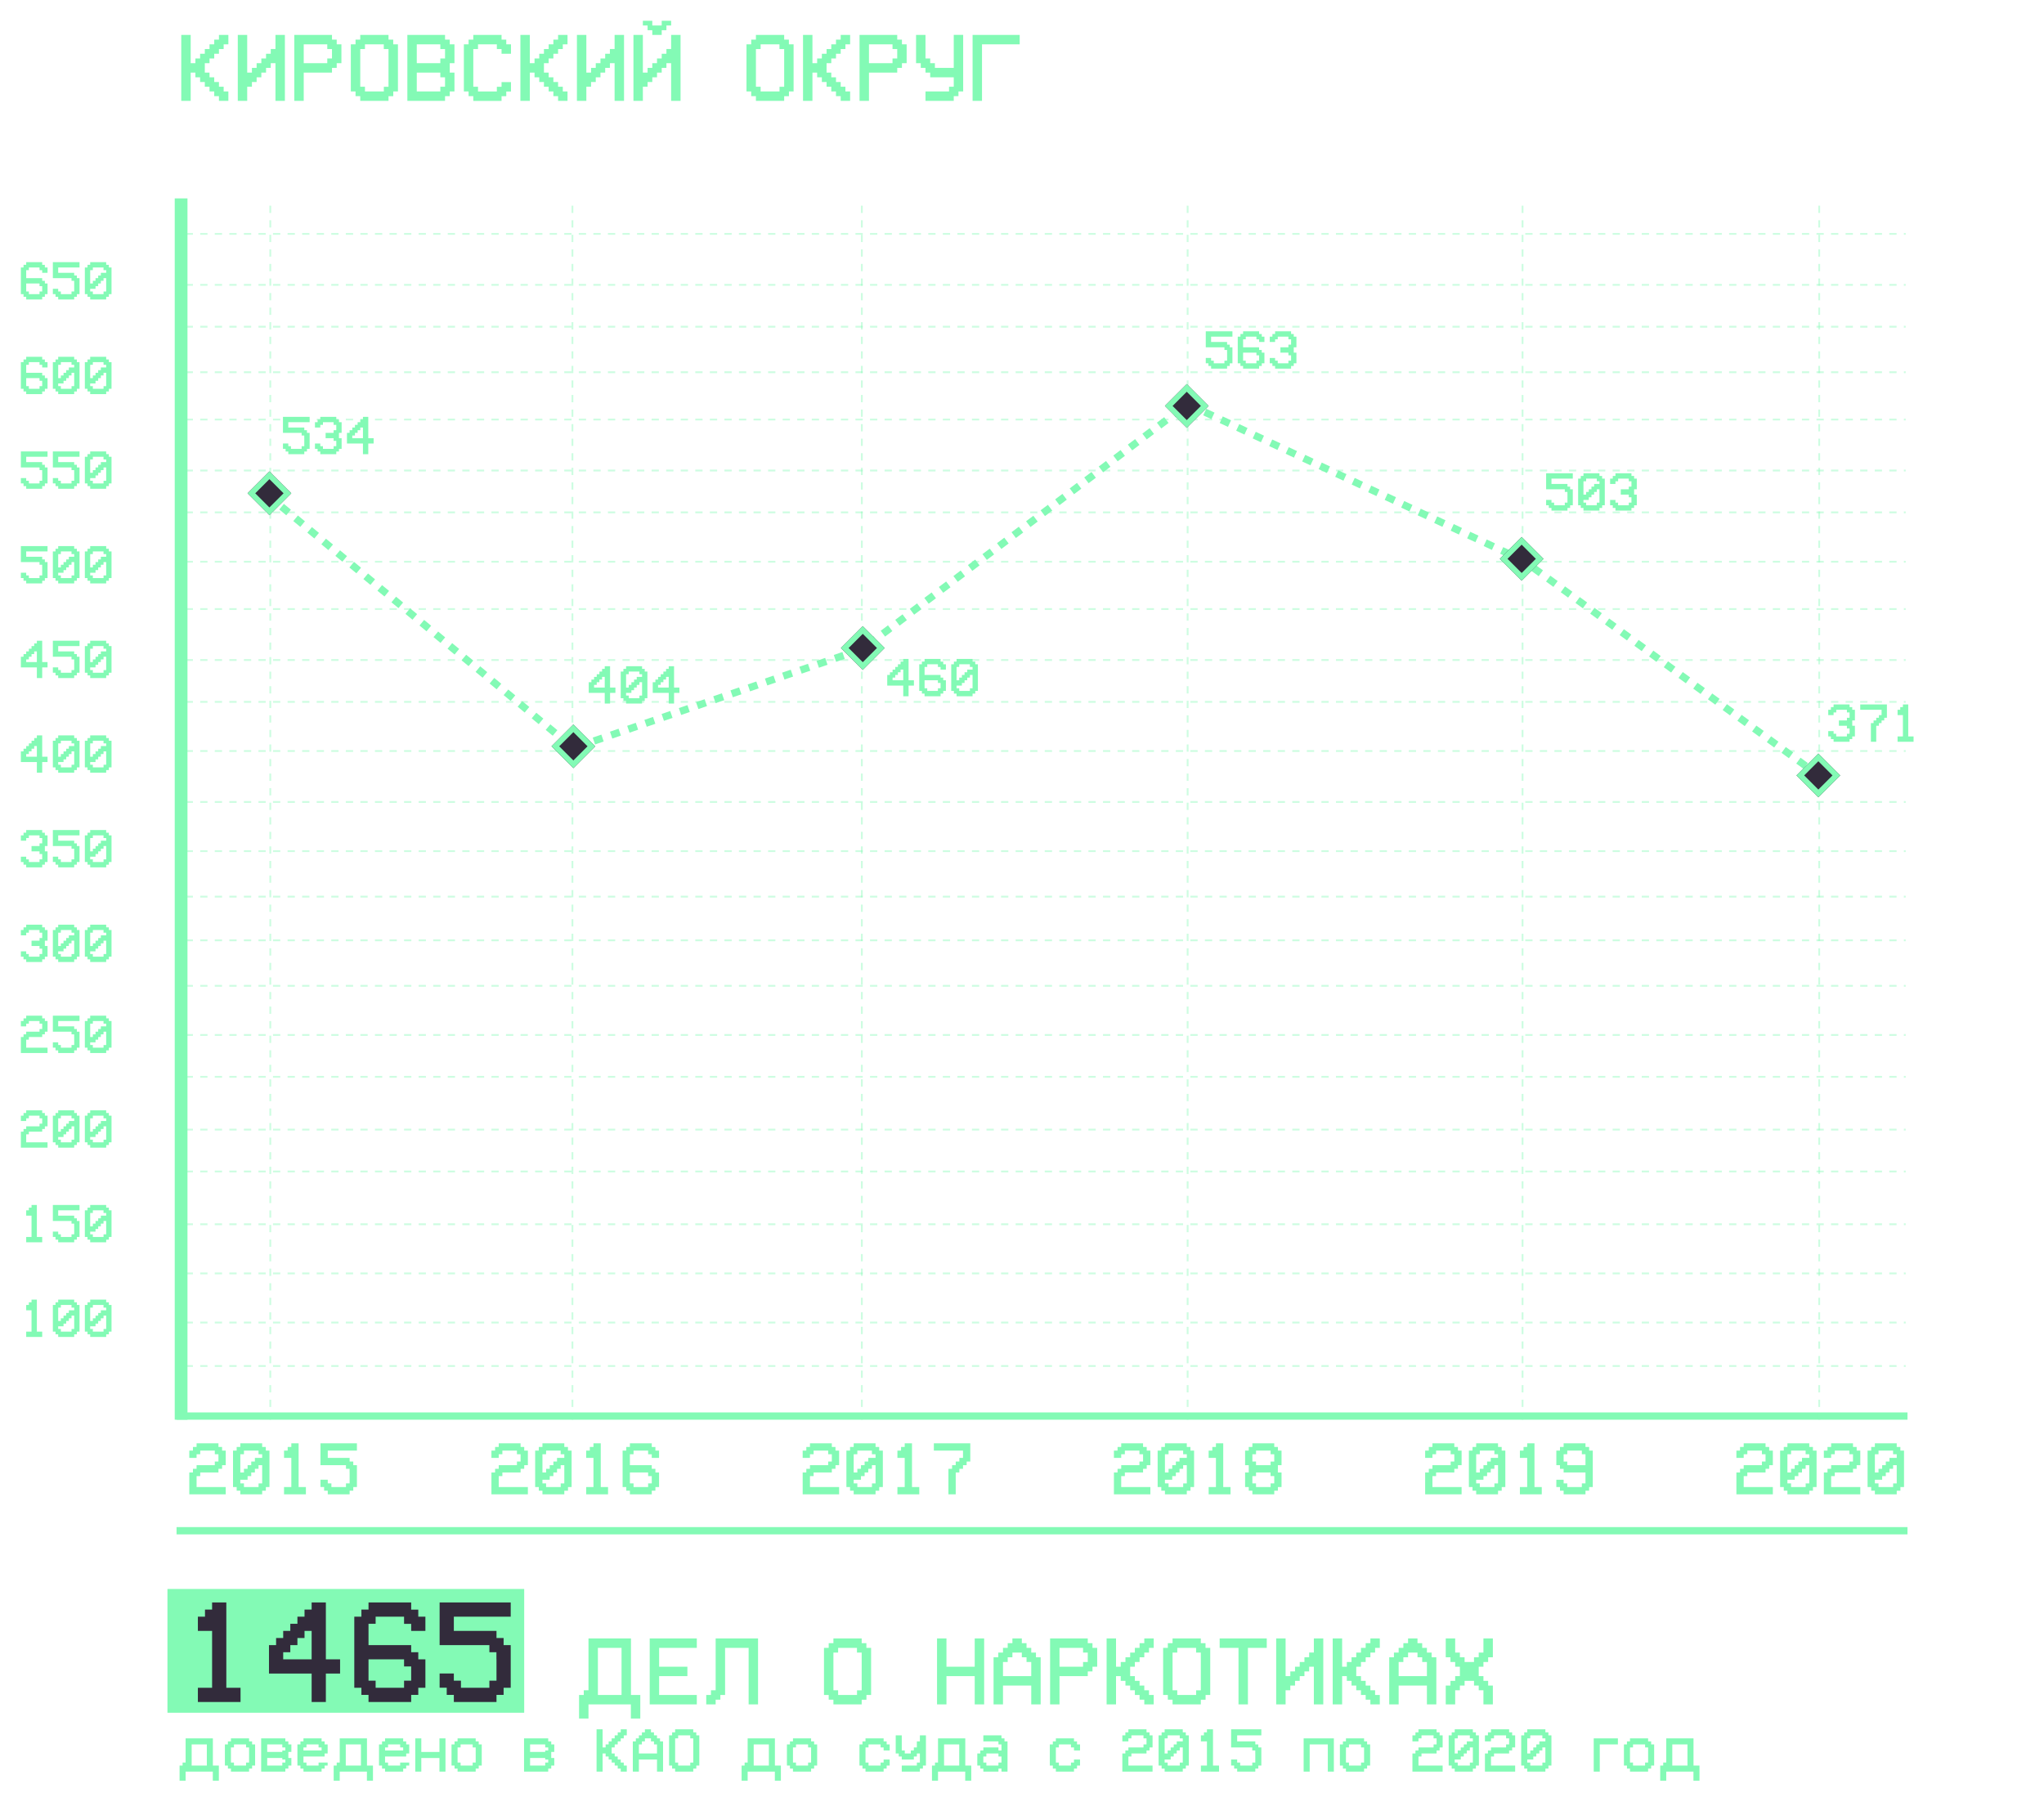 <?xml version="1.0" encoding="UTF-8"?> <svg xmlns="http://www.w3.org/2000/svg" width="1123" height="990" viewBox="0 0 1123 990" fill="none"> <g filter="url(#filter0_d)"> <path d="M104.764 39.885V55.412H99.588V19.182H104.764V34.709H107.352V32.121H109.939V29.533H112.527V26.945H115.115V24.357H117.703V21.77H120.291V19.182H125.467V24.357H122.879V26.945H120.291V29.533H117.703V32.121H115.115V34.709H112.527V39.885H115.115V42.473H117.703V45.06H120.291V47.648H122.879V50.236H125.467V55.412H120.291V52.824H117.703V50.236H115.115V47.648H112.527V45.06H109.939V42.473H107.352V39.885H104.764ZM148.758 34.709V37.297H146.17V39.885H143.582V42.473H140.994V45.06H138.406V47.648H135.818V55.412H130.643V19.182H135.818V39.885H138.406V37.297H140.994V34.709H143.582V32.121H146.17V29.533H148.758V26.919H151.346V19.182H156.521V55.412H151.346V34.709H148.758ZM166.873 24.357V34.709H179.812V32.121H182.4V26.945H179.812V24.357H166.873ZM166.873 39.885V55.412H161.697V19.182H182.4V21.77H184.988V24.357H187.576V34.709H184.988V37.297H182.4V39.885H166.873ZM210.867 24.357H200.516V26.945H197.928V47.648H200.516V50.236H210.893V47.674H213.455V26.945H210.867V24.357ZM197.928 21.77V19.182H213.455V21.77H216.043V24.357H218.631V50.236H216.069V52.85H213.455V55.412H197.928V52.824H195.34V50.236H192.752V24.357H195.34V21.77H197.928ZM228.982 34.709H241.922V32.121H244.51V26.945H241.922V24.357H228.982V34.709ZM223.807 55.412V19.182H244.51V21.77H247.098V24.357H249.686V34.709H247.098V39.885H249.686V50.236H247.098V52.824H244.51V55.412H223.807ZM228.982 50.236H241.922V47.648H244.51V42.473H241.922V39.885H228.982V50.236ZM262.625 50.262H272.977V47.674H275.564V45.112H280.74V50.288H278.152V52.85H275.564V55.438H260.037V52.824H257.449V50.236H254.861V24.357H257.449V21.77H260.037V19.182H275.564V21.77H278.152V24.357H280.74V29.533H275.564V26.945H272.977V24.357H262.625V26.945H260.037V47.648H262.625V50.262ZM291.092 39.885V55.412H285.916V19.182H291.092V34.709H293.68V32.121H296.268V29.533H298.855V26.945H301.443V24.357H304.031V21.77H306.619V19.182H311.795V24.357H309.207V26.945H306.619V29.533H304.031V32.121H301.443V34.709H298.855V39.885H301.443V42.473H304.031V45.06H306.619V47.648H309.207V50.236H311.795V55.412H306.619V52.824H304.031V50.236H301.443V47.648H298.855V45.06H296.268V42.473H293.68V39.885H291.092ZM335.086 34.709V37.297H332.498V39.885H329.91V42.473H327.322V45.06H324.734V47.648H322.146V55.412H316.971V19.182H322.146V39.885H324.734V37.297H327.322V34.709H329.91V32.121H332.498V29.533H335.086V26.919H337.674V19.182H342.85V55.412H337.674V34.709H335.086ZM366.141 34.709V37.297H363.553V39.885H360.965V42.473H358.377V45.06H355.789V47.648H353.201V55.412H348.025V19.182H353.201V39.885H355.789V37.297H358.377V34.709H360.965V32.121H363.553V29.533H366.141V26.919H368.729V19.182H373.904V55.412H368.729V34.709H366.141ZM358.377 19.182V16.594H355.789V14.006H353.201V11.418H358.377V14.006H363.553V11.418H368.729V14.006H366.141V16.594H363.553V19.182H358.377ZM428.25 24.357H417.898V26.945H415.311V47.648H417.898V50.236H428.276V47.674H430.838V26.945H428.25V24.357ZM415.311 21.77V19.182H430.838V21.77H433.426V24.357H436.014V50.236H433.452V52.85H430.838V55.412H415.311V52.824H412.723V50.236H410.135V24.357H412.723V21.77H415.311ZM446.365 39.885V55.412H441.189V19.182H446.365V34.709H448.953V32.121H451.541V29.533H454.129V26.945H456.717V24.357H459.305V21.77H461.893V19.182H467.068V24.357H464.48V26.945H461.893V29.533H459.305V32.121H456.717V34.709H454.129V39.885H456.717V42.473H459.305V45.06H461.893V47.648H464.48V50.236H467.068V55.412H461.893V52.824H459.305V50.236H456.717V47.648H454.129V45.06H451.541V42.473H448.953V39.885H446.365ZM477.42 24.357V34.709H490.359V32.121H492.947V26.945H490.359V24.357H477.42ZM477.42 39.885V55.412H472.244V19.182H492.947V21.77H495.535V24.357H498.123V34.709H495.535V37.297H492.947V39.885H477.42ZM524.002 42.473H511.062V39.885H508.475V37.297H505.887V34.709H503.299V19.182H508.475V32.121H511.062V34.709H513.65V37.297H524.002V19.156H529.178V50.236H526.59V52.824H524.002V55.412H508.475V50.236H521.414V47.648H524.002V42.473ZM560.232 19.182V24.357H539.529V55.412H534.354V19.182H560.232Z" fill="#83FAB5"></path> </g> <g filter="url(#filter1_d)"> <rect x="92" y="873" width="196" height="68" fill="#83FAB5"></rect> </g> <g filter="url(#filter2_d)"> <path d="M124.344 927.281H132.156V935.094H108.719V927.281H116.531V896.031H108.719V888.219H112.625V884.312H116.531V880.406H124.344V927.281ZM171.219 884.312V880.406H179.031V911.656H186.844V919.469H179.031V935.094H171.219V919.469H147.781V903.844H151.688V899.938H155.594V896.031H159.5V892.125H163.406V888.219H167.312V884.312H171.219ZM171.219 911.656V896.031H167.312V899.938H163.406V903.844H159.5V907.75H155.594V911.656H171.219ZM225.906 931.188V935.094H202.469V931.188H198.562V927.281H194.656V888.219H198.562V884.312H202.469V880.406H225.906V884.352H229.812V888.219H233.719V896.031H225.906V892.164H222V888.219H206.375V892.125H202.469V903.844H225.906V907.75H229.812V911.656H233.719V927.281H229.812V931.188H225.906ZM206.375 927.281H222V923.375H225.906V915.562H222V911.656H202.469V923.375H206.375V927.281ZM241.531 880.406H280.594V888.219H249.344V896.031H272.781V899.938H276.688V903.844H280.594V927.281H276.688V931.188H272.781V935.094H249.344V931.188H245.438V927.242H241.531V919.43H249.344V923.375H253.25V927.281H268.875V923.375H272.781V911.656H272.742V907.75H268.875V903.844H241.531V880.406Z" fill="#322B3B"></path> <path d="M341.485 931.236V905.357H328.494V931.236H341.485ZM320.73 931.236V928.648H323.318V900.182H346.661V931.236H351.785V944.176H346.609V936.412H323.318V944.176H318.143V931.236H320.73ZM382.84 900.182V905.357H362.137V915.709H377.664V920.885H362.137V931.236H382.84V936.412H356.961V900.182H382.84ZM398.367 905.357V931.236H395.779V933.824H393.191V936.412H388.016V931.236H390.604V928.648H393.191V900.182H416.482V936.412H411.307V905.357H398.367ZM470.828 905.357H460.477V907.945H457.889V928.648H460.477V931.236H470.854V928.674H473.416V907.945H470.828V905.357ZM457.889 902.77V900.182H473.416V902.77H476.004V905.357H478.592V931.236H476.03V933.85H473.416V936.412H457.889V933.824H455.301V931.236H452.713V905.357H455.301V902.77H457.889ZM519.998 920.885V936.412H514.822V900.182H519.998V915.709H535.525V900.182H540.701V936.412H535.525V920.885H519.998ZM551.053 920.885H566.58V913.121H563.992V910.533H561.404V907.945H556.229V910.533H553.641V913.121H551.053V920.885ZM551.053 936.412H545.877V910.533H548.465V907.945H551.053V905.357H553.641V902.77H556.229V900.182H561.404V902.77H563.992V905.357H566.58V907.945H569.168V910.533H571.756V936.412H566.58V926.061H551.053V936.412ZM582.107 905.357V915.709H595.047V913.121H597.635V907.945H595.047V905.357H582.107ZM582.107 920.885V936.412H576.932V900.182H597.635V902.77H600.223V905.357H602.811V915.709H600.223V918.297H597.635V920.885H582.107ZM613.162 920.885V936.412H607.986V900.182H613.162V915.709H615.75V913.121H618.338V910.533H620.926V907.945H623.514V905.357H626.102V902.77H628.689V900.182H633.865V905.357H631.277V907.945H628.689V910.533H626.102V913.121H623.514V915.709H620.926V920.885H623.514V923.473H626.102V926.061H628.689V928.648H631.277V931.236H633.865V936.412H628.689V933.824H626.102V931.236H623.514V928.648H620.926V926.061H618.338V923.473H615.75V920.885H613.162ZM657.156 905.357H646.805V907.945H644.217V928.648H646.805V931.236H657.182V928.674H659.744V907.945H657.156V905.357ZM644.217 902.77V900.182H659.744V902.77H662.332V905.357H664.92V931.236H662.358V933.85H659.744V936.412H644.217V933.824H641.629V931.236H639.041V905.357H641.629V902.77H644.217ZM680.447 905.357H670.096V900.182H695.975V905.357H685.623V936.412H680.447V905.357ZM719.266 915.709V918.297H716.678V920.885H714.09V923.473H711.502V926.061H708.914V928.648H706.326V936.412H701.15V900.182H706.326V920.885H708.914V918.297H711.502V915.709H714.09V913.121H716.678V910.533H719.266V907.919H721.854V900.182H727.029V936.412H721.854V915.709H719.266ZM737.381 920.885V936.412H732.205V900.182H737.381V915.709H739.969V913.121H742.557V910.533H745.145V907.945H747.732V905.357H750.32V902.77H752.908V900.182H758.084V905.357H755.496V907.945H752.908V910.533H750.32V913.121H747.732V915.709H745.145V920.885H747.732V923.473H750.32V926.061H752.908V928.648H755.496V931.236H758.084V936.412H752.908V933.824H750.32V931.236H747.732V928.648H745.145V926.061H742.557V923.473H739.969V920.885H737.381ZM768.436 920.885H783.963V913.121H781.375V910.533H778.787V907.945H773.611V910.533H771.023V913.121H768.436V920.885ZM768.436 936.412H763.26V910.533H765.848V907.945H768.436V905.357H771.023V902.77H773.611V900.182H778.787V902.77H781.375V905.357H783.963V907.945H786.551V910.533H789.139V936.412H783.963V926.061H768.436V936.412ZM799.49 928.648V936.412H794.314V926.061H796.902V923.473H799.49V920.885H802.078V915.709H799.49V913.121H796.902V910.533H794.314V900.182H799.49V907.945H802.078V910.533H804.666V913.121H809.842V910.533H812.43V907.945H815.018V900.182H820.193V910.533H817.605V913.121H815.018V915.709H812.43V920.885H815.018V923.473H817.605V926.061H820.193V936.412H815.018V928.648H812.43V926.061H809.842V923.473H804.666V926.061H802.078V928.648H799.49ZM113.635 970.02V958.398H105.301V970.02H113.635ZM100.32 970.02V968.359H101.98V955.078H116.955V970.02H120.242V978.32H116.922V973.34H101.98V978.32H98.66V970.02H100.32ZM128.543 970.02H135.184V968.359H136.844V960.059H135.184V958.398H128.543V960.059H126.883V968.359H128.543V970.02ZM126.883 973.34V971.68H125.223V970.02H123.562V958.398H125.223V956.738H126.883V955.078H136.844V956.738H138.504V958.398H140.164V970.02H138.504V971.68H136.844V973.34H126.883ZM146.805 970.02H155.105V968.359H156.766V966.699H155.105V965.853H146.805V970.02ZM146.805 962.532H155.105V961.719H156.766V960.059H155.105V958.398H146.805V962.532ZM143.484 955.078H156.766V956.738H158.426V958.398H160.086V962.532H158.426V965.853H160.086V970.02H158.426V971.68H156.766V973.34H143.484V955.078ZM166.727 960.059V961.719H176.688V960.059H175.027V958.398H168.387V960.059H166.727ZM180.008 968.359V970.02H178.348V971.68H176.688V973.34H166.727V971.68H165.066V970.02H163.406V958.398H165.066V956.738H166.727V955.078H176.688V956.738H178.348V958.398H180.008V963.379H178.348V965.039H166.727V968.359H168.387V970.02H175.027V968.359H180.008ZM198.303 970.02V958.398H189.969V970.02H198.303ZM184.988 970.02V968.359H186.648V955.078H201.623V970.02H204.91V978.32H201.59V973.34H186.648V978.32H183.328V970.02H184.988ZM211.551 960.059V961.719H221.512V960.059H219.852V958.398H213.211V960.059H211.551ZM224.832 968.359V970.02H223.172V971.68H221.512V973.34H211.551V971.68H209.891V970.02H208.23V958.398H209.891V956.738H211.551V955.078H221.512V956.738H223.172V958.398H224.832V963.379H223.172V965.039H211.551V968.359H213.211V970.02H219.852V968.359H224.832ZM231.473 965.869V973.34H228.152V955.078H231.473V962.549H241.434V955.078H244.754V973.34H241.434V965.869H231.473ZM253.055 970.02H259.695V968.359H261.355V960.059H259.695V958.398H253.055V960.059H251.395V968.359H253.055V970.02ZM251.395 973.34V971.68H249.734V970.02H248.074V958.398H249.734V956.738H251.395V955.078H261.355V956.738H263.016V958.398H264.676V970.02H263.016V971.68H261.355V973.34H251.395ZM291.238 970.02H299.539V968.359H301.199V966.699H299.539V965.853H291.238V970.02ZM291.238 962.532H299.539V961.719H301.199V960.059H299.539V958.398H291.238V962.532ZM287.918 955.078H301.199V956.738H302.859V958.398H304.52V962.532H302.859V965.853H304.52V970.02H302.859V971.68H301.199V973.34H287.918V955.078ZM331.082 963.379V973.34H327.762V950.098H331.082V960.059H332.742V958.398H334.402V956.738H336.062V955.078H337.723V953.418H339.383V951.758H341.043V950.098H344.363V953.418H342.703V955.078H341.043V956.738H339.383V958.398H337.723V960.059H336.062V963.379H337.723V965.039H339.383V966.699H341.043V968.359H342.703V970.02H344.363V973.34H341.043V971.68H339.383V970.02H337.723V968.359H336.062V966.699H334.402V965.039H332.742V963.379H331.082ZM351.004 963.379H360.965V958.398H359.305V956.738H357.645V955.078H354.324V956.738H352.664V958.398H351.004V963.379ZM351.004 973.34H347.684V956.738H349.344V955.078H351.004V953.418H352.664V951.758H354.324V950.098H357.645V951.758H359.305V953.418H360.965V955.078H362.625V956.738H364.285V973.34H360.965V966.699H351.004V973.34ZM379.227 953.418H372.586V955.078H370.926V968.359H372.586V970.02H379.243V968.376H380.887V955.078H379.227V953.418ZM370.926 951.758V950.098H380.887V951.758H382.547V953.418H384.207V970.02H382.563V971.696H380.887V973.34H370.926V971.68H369.266V970.02H367.605V953.418H369.266V951.758H370.926ZM422.424 970.02V958.398H414.09V970.02H422.424ZM409.109 970.02V968.359H410.77V955.078H425.744V970.02H429.031V978.32H425.711V973.34H410.77V978.32H407.449V970.02H409.109ZM437.332 970.02H443.973V968.359H445.633V960.059H443.973V958.398H437.332V960.059H435.672V968.359H437.332V970.02ZM435.672 973.34V971.68H434.012V970.02H432.352V958.398H434.012V956.738H435.672V955.078H445.633V956.738H447.293V958.398H448.953V970.02H447.293V971.68H445.633V973.34H435.672ZM485.477 968.359V966.699H488.797V970.02H487.137V971.68H485.477V973.34H475.516V971.68H473.855V970.02H472.195V958.398H473.855V956.738H475.516V955.078H485.477V956.738H487.137V958.398H488.797V961.719H485.477V960.059H483.816V958.398H477.176V960.059H475.516V968.359H477.176V970.02H483.816V968.359H485.477ZM495.438 973.34V970.02H503.738V968.359H505.398V963.379H503.738V965.039H502.078V966.699H495.438V965.039H493.777V963.379H492.117V953.418H495.438V961.719H497.098V963.379H500.418V961.719H502.078V960.059H503.738V956.738H505.398V953.418H508.719V970.02H507.059V971.68H505.398V973.34H495.438ZM527.014 970.02V958.398H518.68V970.02H527.014ZM513.699 970.02V968.359H515.359V955.078H530.334V970.02H533.621V978.32H530.301V973.34H515.359V978.32H512.039V970.02H513.699ZM541.922 970.02H548.562V968.359H550.223V965.039H548.562V963.379H541.922V965.039H540.262V968.359H541.922V970.02ZM540.262 973.34V971.68H538.602V970.02H536.941V963.379H538.602V961.719H540.262V960.059H548.562V961.719H550.223V958.398H548.562V956.738H540.262V953.418H550.223V955.078H551.883V956.738H553.543V973.34H550.223V971.68H548.562V973.34H540.262ZM590.066 968.359V966.699H593.387V970.02H591.727V971.68H590.066V973.34H580.105V971.68H578.445V970.02H576.785V958.398H578.445V956.738H580.105V955.078H590.066V956.738H591.727V958.398H593.387V961.719H590.066V960.059H588.406V958.398H581.766V960.059H580.105V968.359H581.766V970.02H588.406V968.359H590.066ZM619.949 970.02H633.23V973.34H616.629V963.379H618.289V961.719H619.949V960.059H628.25V958.398H629.91V955.078H628.25V953.418H621.609V955.078H619.949V956.738H616.629V953.418H618.289V951.758H619.949V950.098H629.91V951.758H631.57V953.418H633.23V960.059H631.57V961.719H629.91V963.379H621.609V965.039H619.949V970.02ZM641.531 963.379V961.719H643.191V960.059H644.852V958.398H646.512V956.738H649.832V955.078H648.172V953.418H641.531V955.078H639.871V963.379H641.531ZM639.871 966.699V968.359H641.531V970.02H648.188V968.376H649.832V960.059H648.172V961.719H646.512V963.379H644.852V965.039H643.191V966.699H639.871ZM639.871 951.758V950.098H649.832V951.758H651.492V953.418H653.152V970.02H651.509V971.696H649.832V973.34H639.871V971.68H638.211V970.02H636.551V953.418H638.211V951.758H639.871ZM666.434 970.02H669.754V973.34H659.793V970.02H663.113V956.738H659.793V953.418H661.453V951.758H663.113V950.098H666.434V970.02ZM676.395 950.098H692.996V953.418H679.715V956.738H689.676V958.398H691.336V960.059H692.996V970.02H691.336V971.68H689.676V973.34H679.715V971.68H678.055V970.003H676.395V966.683H679.715V968.359H681.375V970.02H688.016V968.359H689.676V963.379H689.659V961.719H688.016V960.059H676.395V950.098ZM732.84 955.078V973.34H729.52V958.398H719.559V973.34H716.238V955.078H732.84ZM741.141 970.02H747.781V968.359H749.441V960.059H747.781V958.398H741.141V960.059H739.48V968.359H741.141V970.02ZM739.48 973.34V971.68H737.82V970.02H736.16V958.398H737.82V956.738H739.48V955.078H749.441V956.738H751.102V958.398H752.762V970.02H751.102V971.68H749.441V973.34H739.48ZM779.324 970.02H792.605V973.34H776.004V963.379H777.664V961.719H779.324V960.059H787.625V958.398H789.285V955.078H787.625V953.418H780.984V955.078H779.324V956.738H776.004V953.418H777.664V951.758H779.324V950.098H789.285V951.758H790.945V953.418H792.605V960.059H790.945V961.719H789.285V963.379H780.984V965.039H779.324V970.02ZM800.906 963.379V961.719H802.566V960.059H804.227V958.398H805.887V956.738H809.207V955.078H807.547V953.418H800.906V955.078H799.246V963.379H800.906ZM799.246 966.699V968.359H800.906V970.02H807.563V968.376H809.207V960.059H807.547V961.719H805.887V963.379H804.227V965.039H802.566V966.699H799.246ZM799.246 951.758V950.098H809.207V951.758H810.867V953.418H812.527V970.02H810.884V971.696H809.207V973.34H799.246V971.68H797.586V970.02H795.926V953.418H797.586V951.758H799.246ZM819.168 970.02H832.449V973.34H815.848V963.379H817.508V961.719H819.168V960.059H827.469V958.398H829.129V955.078H827.469V953.418H820.828V955.078H819.168V956.738H815.848V953.418H817.508V951.758H819.168V950.098H829.129V951.758H830.789V953.418H832.449V960.059H830.789V961.719H829.129V963.379H820.828V965.039H819.168V970.02ZM840.75 963.379V961.719H842.41V960.059H844.07V958.398H845.73V956.738H849.051V955.078H847.391V953.418H840.75V955.078H839.09V963.379H840.75ZM839.09 966.699V968.359H840.75V970.02H847.407V968.376H849.051V960.059H847.391V961.719H845.73V963.379H844.07V965.039H842.41V966.699H839.09ZM839.09 951.758V950.098H849.051V951.758H850.711V953.418H852.371V970.02H850.728V971.696H849.051V973.34H839.09V971.68H837.43V970.02H835.77V953.418H837.43V951.758H839.09ZM888.895 955.078V958.398H878.934V973.34H875.613V955.078H888.895ZM897.195 970.02H903.836V968.359H905.496V960.059H903.836V958.398H897.195V960.059H895.535V968.359H897.195V970.02ZM895.535 973.34V971.68H893.875V970.02H892.215V958.398H893.875V956.738H895.535V955.078H905.496V956.738H907.156V958.398H908.816V970.02H907.156V971.68H905.496V973.34H895.535ZM927.111 970.02V958.398H918.777V970.02H927.111ZM913.797 970.02V968.359H915.457V955.078H930.432V970.02H933.719V978.32H930.398V973.34H915.457V978.32H912.137V970.02H913.797Z" fill="#83FAB5"></path> </g> <g filter="url(#filter3_d)"> <path d="M108.006 816.994H124.021V820.998H104.002V808.986H106.004V806.984H108.006V804.982H118.016V802.98H120.018V798.977H118.016V796.975H110.008V798.977H108.006V800.979H104.002V796.975H106.004V794.973H108.006V792.971H120.018V794.973H122.02V796.975H124.021V804.982H122.02V806.984H120.018V808.986H110.008V810.988H108.006V816.994ZM134.031 808.986V806.984H136.033V804.982H138.035V802.98H140.037V800.979H144.041V798.977H142.039V796.975H134.031V798.977H132.029V808.986H134.031ZM132.029 812.99V814.992H134.031V816.994H142.059V815.012H144.041V804.982H142.039V806.984H140.037V808.986H138.035V810.988H136.033V812.99H132.029ZM132.029 794.973V792.971H144.041V794.973H146.043V796.975H148.045V816.994H146.063V819.016H144.041V820.998H132.029V818.996H130.027V816.994H128.025V796.975H130.027V794.973H132.029ZM164.061 816.994H168.064V820.998H156.053V816.994H160.057V800.979H156.053V796.975H158.055V794.973H160.057V792.971H164.061V816.994ZM176.072 792.971H196.092V796.975H180.076V800.979H192.088V802.98H194.09V804.982H196.092V816.994H194.09V818.996H192.088V820.998H180.076V818.996H178.074V816.974H176.072V812.97H180.076V814.992H182.078V816.994H190.086V814.992H192.088V808.986H192.068V806.984H190.086V804.982H176.072V792.971Z" fill="#83FAB5"></path> </g> <g filter="url(#filter4_d)"> <path d="M20.254 731.605H23.184V734.535H14.395V731.605H17.324V719.887H14.395V716.957H15.859V715.492H17.324V714.027H20.254V731.605ZM33.438 725.746V724.281H34.902V722.816H36.367V721.352H37.832V719.887H40.762V718.422H39.297V716.957H33.438V718.422H31.973V725.746H33.438ZM31.973 728.676V730.141H33.438V731.605H39.312V730.155H40.762V722.816H39.297V724.281H37.832V725.746H36.367V727.211H34.902V728.676H31.973ZM31.973 715.492V714.027H40.762V715.492H42.227V716.957H43.691V731.605H42.241V733.085H40.762V734.535H31.973V733.07H30.508V731.605H29.043V716.957H30.508V715.492H31.973ZM51.016 725.746V724.281H52.48V722.816H53.945V721.352H55.41V719.887H58.34V718.422H56.875V716.957H51.016V718.422H49.551V725.746H51.016ZM49.551 728.676V730.141H51.016V731.605H56.89V730.155H58.34V722.816H56.875V724.281H55.41V725.746H53.945V727.211H52.48V728.676H49.551ZM49.551 715.492V714.027H58.34V715.492H59.805V716.957H61.27V731.605H59.819V733.085H58.34V734.535H49.551V733.07H48.086V731.605H46.621V716.957H48.086V715.492H49.551Z" fill="#83FAB5"></path> </g> <g filter="url(#filter5_d)"> <path d="M20.254 679.605H23.184V682.535H14.395V679.605H17.324V667.887H14.395V664.957H15.859V663.492H17.324V662.027H20.254V679.605ZM29.043 662.027H43.691V664.957H31.973V667.887H40.762V669.352H42.227V670.816H43.691V679.605H42.227V681.07H40.762V682.535H31.973V681.07H30.508V679.591H29.043V676.661H31.973V678.141H33.438V679.605H39.297V678.141H40.762V673.746H40.747V672.281H39.297V670.816H29.043V662.027ZM51.016 673.746V672.281H52.48V670.816H53.945V669.352H55.41V667.887H58.34V666.422H56.875V664.957H51.016V666.422H49.551V673.746H51.016ZM49.551 676.676V678.141H51.016V679.605H56.89V678.155H58.34V670.816H56.875V672.281H55.41V673.746H53.945V675.211H52.48V676.676H49.551ZM49.551 663.492V662.027H58.34V663.492H59.805V664.957H61.27V679.605H59.819V681.085H58.34V682.535H49.551V681.07H48.086V679.605H46.621V664.957H48.086V663.492H49.551Z" fill="#83FAB5"></path> </g> <g filter="url(#filter6_d)"> <path d="M14.395 627.605H26.113V630.535H11.465V621.746H12.93V620.281H14.395V618.816H21.719V617.352H23.184V614.422H21.719V612.957H15.859V614.422H14.395V615.887H11.465V612.957H12.93V611.492H14.395V610.027H23.184V611.492H24.648V612.957H26.113V618.816H24.648V620.281H23.184V621.746H15.859V623.211H14.395V627.605ZM33.438 621.746V620.281H34.902V618.816H36.367V617.352H37.832V615.887H40.762V614.422H39.297V612.957H33.438V614.422H31.973V621.746H33.438ZM31.973 624.676V626.141H33.438V627.605H39.312V626.155H40.762V618.816H39.297V620.281H37.832V621.746H36.367V623.211H34.902V624.676H31.973ZM31.973 611.492V610.027H40.762V611.492H42.227V612.957H43.691V627.605H42.241V629.085H40.762V630.535H31.973V629.07H30.508V627.605H29.043V612.957H30.508V611.492H31.973ZM51.016 621.746V620.281H52.48V618.816H53.945V617.352H55.41V615.887H58.34V614.422H56.875V612.957H51.016V614.422H49.551V621.746H51.016ZM49.551 624.676V626.141H51.016V627.605H56.89V626.155H58.34V618.816H56.875V620.281H55.41V621.746H53.945V623.211H52.48V624.676H49.551ZM49.551 611.492V610.027H58.34V611.492H59.805V612.957H61.27V627.605H59.819V629.085H58.34V630.535H49.551V629.07H48.086V627.605H46.621V612.957H48.086V611.492H49.551Z" fill="#83FAB5"></path> </g> <g filter="url(#filter7_d)"> <path d="M14.395 575.605H26.113V578.535H11.465V569.746H12.93V568.281H14.395V566.816H21.719V565.352H23.184V562.422H21.719V560.957H15.859V562.422H14.395V563.887H11.465V560.957H12.93V559.492H14.395V558.027H23.184V559.492H24.648V560.957H26.113V566.816H24.648V568.281H23.184V569.746H15.859V571.211H14.395V575.605ZM29.043 558.027H43.691V560.957H31.973V563.887H40.762V565.352H42.227V566.816H43.691V575.605H42.227V577.07H40.762V578.535H31.973V577.07H30.508V575.591H29.043V572.661H31.973V574.141H33.438V575.605H39.297V574.141H40.762V569.746H40.747V568.281H39.297V566.816H29.043V558.027ZM51.016 569.746V568.281H52.48V566.816H53.945V565.352H55.41V563.887H58.34V562.422H56.875V560.957H51.016V562.422H49.551V569.746H51.016ZM49.551 572.676V574.141H51.016V575.605H56.89V574.155H58.34V566.816H56.875V568.281H55.41V569.746H53.945V571.211H52.48V572.676H49.551ZM49.551 559.492V558.027H58.34V559.492H59.805V560.957H61.27V575.605H59.819V577.085H58.34V578.535H49.551V577.07H48.086V575.605H46.621V560.957H48.086V559.492H49.551Z" fill="#83FAB5"></path> </g> <g filter="url(#filter8_d)"> <path d="M12.915 525.605H11.465V522.676H14.395V524.141H15.845V525.605H21.719V524.141H23.184V521.211H21.719V519.746H17.324V516.816H21.719V515.352H23.184V512.422H21.719V510.957H15.859V512.422H14.395V513.887H11.465V510.957H12.93V509.492H14.395V508.027H23.184V509.492H24.648V510.957H26.113V516.816H24.648V519.746H26.113V525.605H24.648V527.07H23.184V528.535H14.395V527.07H12.915V525.605ZM33.438 519.746V518.281H34.902V516.816H36.367V515.352H37.832V513.887H40.762V512.422H39.297V510.957H33.438V512.422H31.973V519.746H33.438ZM31.973 522.676V524.141H33.438V525.605H39.312V524.155H40.762V516.816H39.297V518.281H37.832V519.746H36.367V521.211H34.902V522.676H31.973ZM31.973 509.492V508.027H40.762V509.492H42.227V510.957H43.691V525.605H42.241V527.085H40.762V528.535H31.973V527.07H30.508V525.605H29.043V510.957H30.508V509.492H31.973ZM51.016 519.746V518.281H52.48V516.816H53.945V515.352H55.41V513.887H58.34V512.422H56.875V510.957H51.016V512.422H49.551V519.746H51.016ZM49.551 522.676V524.141H51.016V525.605H56.89V524.155H58.34V516.816H56.875V518.281H55.41V519.746H53.945V521.211H52.48V522.676H49.551ZM49.551 509.492V508.027H58.34V509.492H59.805V510.957H61.27V525.605H59.819V527.085H58.34V528.535H49.551V527.07H48.086V525.605H46.621V510.957H48.086V509.492H49.551Z" fill="#83FAB5"></path> </g> <g filter="url(#filter9_d)"> <path d="M12.915 473.605H11.465V470.676H14.395V472.141H15.845V473.605H21.719V472.141H23.184V469.211H21.719V467.746H17.324V464.816H21.719V463.352H23.184V460.422H21.719V458.957H15.859V460.422H14.395V461.887H11.465V458.957H12.93V457.492H14.395V456.027H23.184V457.492H24.648V458.957H26.113V464.816H24.648V467.746H26.113V473.605H24.648V475.07H23.184V476.535H14.395V475.07H12.915V473.605ZM29.043 456.027H43.691V458.957H31.973V461.887H40.762V463.352H42.227V464.816H43.691V473.605H42.227V475.07H40.762V476.535H31.973V475.07H30.508V473.591H29.043V470.661H31.973V472.141H33.438V473.605H39.297V472.141H40.762V467.746H40.747V466.281H39.297V464.816H29.043V456.027ZM51.016 467.746V466.281H52.48V464.816H53.945V463.352H55.41V461.887H58.34V460.422H56.875V458.957H51.016V460.422H49.551V467.746H51.016ZM49.551 470.676V472.141H51.016V473.605H56.89V472.155H58.34V464.816H56.875V466.281H55.41V467.746H53.945V469.211H52.48V470.676H49.551ZM49.551 457.492V456.027H58.34V457.492H59.805V458.957H61.27V473.605H59.819V475.085H58.34V476.535H49.551V475.07H48.086V473.605H46.621V458.957H48.086V457.492H49.551Z" fill="#83FAB5"></path> </g> <g filter="url(#filter10_d)"> <path d="M20.254 405.492V404.027H23.184V415.746H26.113V418.676H23.184V424.535H20.254V418.676H11.465V412.816H12.93V411.352H14.395V409.887H15.859V408.422H17.324V406.957H18.789V405.492H20.254ZM20.254 415.746V409.887H18.789V411.352H17.324V412.816H15.859V414.281H14.395V415.746H20.254ZM33.438 415.746V414.281H34.902V412.816H36.367V411.352H37.832V409.887H40.762V408.422H39.297V406.957H33.438V408.422H31.973V415.746H33.438ZM31.973 418.676V420.141H33.438V421.605H39.312V420.155H40.762V412.816H39.297V414.281H37.832V415.746H36.367V417.211H34.902V418.676H31.973ZM31.973 405.492V404.027H40.762V405.492H42.227V406.957H43.691V421.605H42.241V423.085H40.762V424.535H31.973V423.07H30.508V421.605H29.043V406.957H30.508V405.492H31.973ZM51.016 415.746V414.281H52.48V412.816H53.945V411.352H55.41V409.887H58.34V408.422H56.875V406.957H51.016V408.422H49.551V415.746H51.016ZM49.551 418.676V420.141H51.016V421.605H56.89V420.155H58.34V412.816H56.875V414.281H55.41V415.746H53.945V417.211H52.48V418.676H49.551ZM49.551 405.492V404.027H58.34V405.492H59.805V406.957H61.27V421.605H59.819V423.085H58.34V424.535H49.551V423.07H48.086V421.605H46.621V406.957H48.086V405.492H49.551Z" fill="#83FAB5"></path> </g> <g filter="url(#filter11_d)"> <path d="M20.254 353.492V352.027H23.184V363.746H26.113V366.676H23.184V372.535H20.254V366.676H11.465V360.816H12.93V359.352H14.395V357.887H15.859V356.422H17.324V354.957H18.789V353.492H20.254ZM20.254 363.746V357.887H18.789V359.352H17.324V360.816H15.859V362.281H14.395V363.746H20.254ZM29.043 352.027H43.691V354.957H31.973V357.887H40.762V359.352H42.227V360.816H43.691V369.605H42.227V371.07H40.762V372.535H31.973V371.07H30.508V369.591H29.043V366.661H31.973V368.141H33.438V369.605H39.297V368.141H40.762V363.746H40.747V362.281H39.297V360.816H29.043V352.027ZM51.016 363.746V362.281H52.48V360.816H53.945V359.352H55.41V357.887H58.34V356.422H56.875V354.957H51.016V356.422H49.551V363.746H51.016ZM49.551 366.676V368.141H51.016V369.605H56.89V368.155H58.34V360.816H56.875V362.281H55.41V363.746H53.945V365.211H52.48V366.676H49.551ZM49.551 353.492V352.027H58.34V353.492H59.805V354.957H61.27V369.605H59.819V371.085H58.34V372.535H49.551V371.07H48.086V369.605H46.621V354.957H48.086V353.492H49.551Z" fill="#83FAB5"></path> </g> <g filter="url(#filter12_d)"> <path d="M11.465 300.027H26.113V302.957H14.395V305.887H23.184V307.352H24.648V308.816H26.113V317.605H24.648V319.07H23.184V320.535H14.395V319.07H12.93V317.591H11.465V314.661H14.395V316.141H15.859V317.605H21.719V316.141H23.184V311.746H23.169V310.281H21.719V308.816H11.465V300.027ZM33.438 311.746V310.281H34.902V308.816H36.367V307.352H37.832V305.887H40.762V304.422H39.297V302.957H33.438V304.422H31.973V311.746H33.438ZM31.973 314.676V316.141H33.438V317.605H39.312V316.155H40.762V308.816H39.297V310.281H37.832V311.746H36.367V313.211H34.902V314.676H31.973ZM31.973 301.492V300.027H40.762V301.492H42.227V302.957H43.691V317.605H42.241V319.085H40.762V320.535H31.973V319.07H30.508V317.605H29.043V302.957H30.508V301.492H31.973ZM51.016 311.746V310.281H52.48V308.816H53.945V307.352H55.41V305.887H58.34V304.422H56.875V302.957H51.016V304.422H49.551V311.746H51.016ZM49.551 314.676V316.141H51.016V317.605H56.89V316.155H58.34V308.816H56.875V310.281H55.41V311.746H53.945V313.211H52.48V314.676H49.551ZM49.551 301.492V300.027H58.34V301.492H59.805V302.957H61.27V317.605H59.819V319.085H58.34V320.535H49.551V319.07H48.086V317.605H46.621V302.957H48.086V301.492H49.551Z" fill="#83FAB5"></path> </g> <g filter="url(#filter13_d)"> <path d="M11.465 248.027H26.113V250.957H14.395V253.887H23.184V255.352H24.648V256.816H26.113V265.605H24.648V267.07H23.184V268.535H14.395V267.07H12.93V265.591H11.465V262.661H14.395V264.141H15.859V265.605H21.719V264.141H23.184V259.746H23.169V258.281H21.719V256.816H11.465V248.027ZM29.043 248.027H43.691V250.957H31.973V253.887H40.762V255.352H42.227V256.816H43.691V265.605H42.227V267.07H40.762V268.535H31.973V267.07H30.508V265.591H29.043V262.661H31.973V264.141H33.438V265.605H39.297V264.141H40.762V259.746H40.747V258.281H39.297V256.816H29.043V248.027ZM51.016 259.746V258.281H52.48V256.816H53.945V255.352H55.41V253.887H58.34V252.422H56.875V250.957H51.016V252.422H49.551V259.746H51.016ZM49.551 262.676V264.141H51.016V265.605H56.89V264.155H58.34V256.816H56.875V258.281H55.41V259.746H53.945V261.211H52.48V262.676H49.551ZM49.551 249.492V248.027H58.34V249.492H59.805V250.957H61.27V265.605H59.819V267.085H58.34V268.535H49.551V267.07H48.086V265.605H46.621V250.957H48.086V249.492H49.551Z" fill="#83FAB5"></path> </g> <g filter="url(#filter14_d)"> <path d="M23.184 215.07V216.535H14.395V215.07H12.93V213.605H11.465V198.957H12.93V197.492H14.395V196.027H23.184V197.507H24.648V198.957H26.113V201.887H23.184V200.437H21.719V198.957H15.859V200.422H14.395V204.816H23.184V206.281H24.648V207.746H26.113V213.605H24.648V215.07H23.184ZM15.859 213.605H21.719V212.141H23.184V209.211H21.719V207.746H14.395V212.141H15.859V213.605ZM33.438 207.746V206.281H34.902V204.816H36.367V203.352H37.832V201.887H40.762V200.422H39.297V198.957H33.438V200.422H31.973V207.746H33.438ZM31.973 210.676V212.141H33.438V213.605H39.312V212.155H40.762V204.816H39.297V206.281H37.832V207.746H36.367V209.211H34.902V210.676H31.973ZM31.973 197.492V196.027H40.762V197.492H42.227V198.957H43.691V213.605H42.241V215.085H40.762V216.535H31.973V215.07H30.508V213.605H29.043V198.957H30.508V197.492H31.973ZM51.016 207.746V206.281H52.48V204.816H53.945V203.352H55.41V201.887H58.34V200.422H56.875V198.957H51.016V200.422H49.551V207.746H51.016ZM49.551 210.676V212.141H51.016V213.605H56.89V212.155H58.34V204.816H56.875V206.281H55.41V207.746H53.945V209.211H52.48V210.676H49.551ZM49.551 197.492V196.027H58.34V197.492H59.805V198.957H61.27V213.605H59.819V215.085H58.34V216.535H49.551V215.07H48.086V213.605H46.621V198.957H48.086V197.492H49.551Z" fill="#83FAB5"></path> </g> <g filter="url(#filter15_d)"> <path d="M23.184 163.07V164.535H14.395V163.07H12.93V161.605H11.465V146.957H12.93V145.492H14.395V144.027H23.184V145.507H24.648V146.957H26.113V149.887H23.184V148.437H21.719V146.957H15.859V148.422H14.395V152.816H23.184V154.281H24.648V155.746H26.113V161.605H24.648V163.07H23.184ZM15.859 161.605H21.719V160.141H23.184V157.211H21.719V155.746H14.395V160.141H15.859V161.605ZM29.043 144.027H43.691V146.957H31.973V149.887H40.762V151.352H42.227V152.816H43.691V161.605H42.227V163.07H40.762V164.535H31.973V163.07H30.508V161.591H29.043V158.661H31.973V160.141H33.438V161.605H39.297V160.141H40.762V155.746H40.747V154.281H39.297V152.816H29.043V144.027ZM51.016 155.746V154.281H52.48V152.816H53.945V151.352H55.41V149.887H58.34V148.422H56.875V146.957H51.016V148.422H49.551V155.746H51.016ZM49.551 158.676V160.141H51.016V161.605H56.89V160.155H58.34V152.816H56.875V154.281H55.41V155.746H53.945V157.211H52.48V158.676H49.551ZM49.551 145.492V144.027H58.34V145.492H59.805V146.957H61.27V161.605H59.819V163.085H58.34V164.535H49.551V163.07H48.086V161.605H46.621V146.957H48.086V145.492H49.551Z" fill="#83FAB5"></path> </g> <g filter="url(#filter16_d)"> <path d="M274.006 816.994H290.021V820.998H270.002V808.986H272.004V806.984H274.006V804.982H284.016V802.98H286.018V798.977H284.016V796.975H276.008V798.977H274.006V800.979H270.002V796.975H272.004V794.973H274.006V792.971H286.018V794.973H288.02V796.975H290.021V804.982H288.02V806.984H286.018V808.986H276.008V810.988H274.006V816.994ZM300.031 808.986V806.984H302.033V804.982H304.035V802.98H306.037V800.979H310.041V798.977H308.039V796.975H300.031V798.977H298.029V808.986H300.031ZM298.029 812.99V814.992H300.031V816.994H308.059V815.012H310.041V804.982H308.039V806.984H306.037V808.986H304.035V810.988H302.033V812.99H298.029ZM298.029 794.973V792.971H310.041V794.973H312.043V796.975H314.045V816.994H312.063V819.016H310.041V820.998H298.029V818.996H296.027V816.994H294.025V796.975H296.027V794.973H298.029ZM330.061 816.994H334.064V820.998H322.053V816.994H326.057V800.979H322.053V796.975H324.055V794.973H326.057V792.971H330.061V816.994ZM358.088 818.996V820.998H346.076V818.996H344.074V816.994H342.072V796.975H344.074V794.973H346.076V792.971H358.088V794.993H360.09V796.975H362.092V800.979H358.088V798.997H356.086V796.975H348.078V798.977H346.076V804.982H358.088V806.984H360.09V808.986H362.092V816.994H360.09V818.996H358.088ZM348.078 816.994H356.086V814.992H358.088V810.988H356.086V808.986H346.076V814.992H348.078V816.994Z" fill="#83FAB5"></path> </g> <g filter="url(#filter17_d)"> <path d="M445.006 816.994H461.021V820.998H441.002V808.986H443.004V806.984H445.006V804.982H455.016V802.98H457.018V798.977H455.016V796.975H447.008V798.977H445.006V800.979H441.002V796.975H443.004V794.973H445.006V792.971H457.018V794.973H459.02V796.975H461.021V804.982H459.02V806.984H457.018V808.986H447.008V810.988H445.006V816.994ZM471.031 808.986V806.984H473.033V804.982H475.035V802.98H477.037V800.979H481.041V798.977H479.039V796.975H471.031V798.977H469.029V808.986H471.031ZM469.029 812.99V814.992H471.031V816.994H479.059V815.012H481.041V804.982H479.039V806.984H477.037V808.986H475.035V810.988H473.033V812.99H469.029ZM469.029 794.973V792.971H481.041V794.973H483.043V796.975H485.045V816.994H483.063V819.016H481.041V820.998H469.029V818.996H467.027V816.994H465.025V796.975H467.027V794.973H469.029ZM501.061 816.994H505.064V820.998H493.053V816.994H497.057V800.979H493.053V796.975H495.055V794.973H497.057V792.971H501.061V816.994ZM529.088 796.975H513.072V792.971H533.092V802.98H531.09V804.982H529.088V806.984H527.086V808.986H525.084V820.998H521.08V806.984H523.082V804.982H525.084V802.98H527.086V800.979H529.088V796.975Z" fill="#83FAB5"></path> </g> <g filter="url(#filter18_d)"> <path d="M616.006 816.994H632.021V820.998H612.002V808.986H614.004V806.984H616.006V804.982H626.016V802.98H628.018V798.977H626.016V796.975H618.008V798.977H616.006V800.979H612.002V796.975H614.004V794.973H616.006V792.971H628.018V794.973H630.02V796.975H632.021V804.982H630.02V806.984H628.018V808.986H618.008V810.988H616.006V816.994ZM642.031 808.986V806.984H644.033V804.982H646.035V802.98H648.037V800.979H652.041V798.977H650.039V796.975H642.031V798.977H640.029V808.986H642.031ZM640.029 812.99V814.992H642.031V816.994H650.059V815.012H652.041V804.982H650.039V806.984H648.037V808.986H646.035V810.988H644.033V812.99H640.029ZM640.029 794.973V792.971H652.041V794.973H654.043V796.975H656.045V816.994H654.063V819.016H652.041V820.998H640.029V818.996H638.027V816.994H636.025V796.975H638.027V794.973H640.029ZM672.061 816.994H676.064V820.998H664.053V816.994H668.057V800.979H664.053V796.975H666.055V794.973H668.057V792.971H672.061V816.994ZM690.078 816.994H698.086V814.992H700.088V810.968H698.066V808.986H690.078V810.988H688.076V814.992H690.078V816.994ZM700.088 818.996V820.998H688.076V818.996H686.074V816.994H684.072V808.986H686.074V804.982H684.072V796.975H686.074V794.973H688.076V792.971H700.088V794.973H702.09V796.975H704.092V804.982H702.09V807.004H702.07V808.986H704.092V816.994H702.09V818.996H700.088ZM698.086 796.975H690.078V798.977H688.076V802.98H690.078V804.982H698.086V803H700.088V798.977H698.086V796.975Z" fill="#83FAB5"></path> </g> <g filter="url(#filter19_d)"> <path d="M787.006 816.994H803.021V820.998H783.002V808.986H785.004V806.984H787.006V804.982H797.016V802.98H799.018V798.977H797.016V796.975H789.008V798.977H787.006V800.979H783.002V796.975H785.004V794.973H787.006V792.971H799.018V794.973H801.02V796.975H803.021V804.982H801.02V806.984H799.018V808.986H789.008V810.988H787.006V816.994ZM813.031 808.986V806.984H815.033V804.982H817.035V802.98H819.037V800.979H823.041V798.977H821.039V796.975H813.031V798.977H811.029V808.986H813.031ZM811.029 812.99V814.992H813.031V816.994H821.059V815.012H823.041V804.982H821.039V806.984H819.037V808.986H817.035V810.988H815.033V812.99H811.029ZM811.029 794.973V792.971H823.041V794.973H825.043V796.975H827.045V816.994H825.063V819.016H823.041V820.998H811.029V818.996H809.027V816.994H807.025V796.975H809.027V794.973H811.029ZM843.061 816.994H847.064V820.998H835.053V816.994H839.057V800.979H835.053V796.975H837.055V794.973H839.057V792.971H843.061V816.994ZM857.074 816.994H855.072V812.99H859.076V814.992H861.078V816.994H869.086V814.992H871.088V808.986H859.076V807.004H857.074V804.982H855.072V796.975H857.074V794.973H859.076V792.971H871.088V794.973H873.09V796.975H875.092V816.994H873.09V818.996H871.088V820.998H859.076V818.996H857.074V816.994ZM871.088 804.982V798.977H869.086V796.975H861.078V798.977H859.076V803H861.078V804.982H871.088Z" fill="#83FAB5"></path> </g> <g filter="url(#filter20_d)"> <path d="M958.006 816.994H974.021V820.998H954.002V808.986H956.004V806.984H958.006V804.982H968.016V802.98H970.018V798.977H968.016V796.975H960.008V798.977H958.006V800.979H954.002V796.975H956.004V794.973H958.006V792.971H970.018V794.973H972.02V796.975H974.021V804.982H972.02V806.984H970.018V808.986H960.008V810.988H958.006V816.994ZM984.031 808.986V806.984H986.033V804.982H988.035V802.98H990.037V800.979H994.041V798.977H992.039V796.975H984.031V798.977H982.029V808.986H984.031ZM982.029 812.99V814.992H984.031V816.994H992.059V815.012H994.041V804.982H992.039V806.984H990.037V808.986H988.035V810.988H986.033V812.99H982.029ZM982.029 794.973V792.971H994.041V794.973H996.043V796.975H998.045V816.994H996.063V819.016H994.041V820.998H982.029V818.996H980.027V816.994H978.025V796.975H980.027V794.973H982.029ZM1006.05 816.994H1022.07V820.998H1002.05V808.986H1004.05V806.984H1006.05V804.982H1016.06V802.98H1018.06V798.977H1016.06V796.975H1008.05V798.977H1006.05V800.979H1002.05V796.975H1004.05V794.973H1006.05V792.971H1018.06V794.973H1020.07V796.975H1022.07V804.982H1020.07V806.984H1018.06V808.986H1008.05V810.988H1006.05V816.994ZM1032.08 808.986V806.984H1034.08V804.982H1036.08V802.98H1038.08V800.979H1042.09V798.977H1040.09V796.975H1032.08V798.977H1030.08V808.986H1032.08ZM1030.08 812.99V814.992H1032.08V816.994H1040.11V815.012H1042.09V804.982H1040.09V806.984H1038.08V808.986H1036.08V810.988H1034.08V812.99H1030.08ZM1030.08 794.973V792.971H1042.09V794.973H1044.09V796.975H1046.09V816.994H1044.11V819.016H1042.09V820.998H1030.08V818.996H1028.07V816.994H1026.07V796.975H1028.07V794.973H1030.08Z" fill="#83FAB5"></path> </g> <g filter="url(#filter21_d)"> <rect x="97" y="776" width="951" height="4" fill="#83FAB5"></rect> </g> <g filter="url(#filter22_d)"> <rect x="97" y="839" width="951" height="4" fill="#83FAB5"></rect> </g> <g filter="url(#filter23_d)"> <path d="M155.465 229.027H170.113V231.957H158.395V234.887H167.184V236.352H168.648V237.816H170.113V246.605H168.648V248.07H167.184V249.535H158.395V248.07H156.93V246.591H155.465V243.661H158.395V245.141H159.859V246.605H165.719V245.141H167.184V240.746H167.169V239.281H165.719V237.816H155.465V229.027ZM174.493 246.605H173.043V243.676H175.973V245.141H177.423V246.605H183.297V245.141H184.762V242.211H183.297V240.746H178.902V237.816H183.297V236.352H184.762V233.422H183.297V231.957H177.438V233.422H175.973V234.887H173.043V231.957H174.508V230.492H175.973V229.027H184.762V230.492H186.227V231.957H187.691V237.816H186.227V240.746H187.691V246.605H186.227V248.07H184.762V249.535H175.973V248.07H174.493V246.605ZM199.41 230.492V229.027H202.34V240.746H205.27V243.676H202.34V249.535H199.41V243.676H190.621V237.816H192.086V236.352H193.551V234.887H195.016V233.422H196.48V231.957H197.945V230.492H199.41ZM199.41 240.746V234.887H197.945V236.352H196.48V237.816H195.016V239.281H193.551V240.746H199.41Z" fill="#83FAB5"></path> </g> <g filter="url(#filter24_d)"> <path d="M332.254 367.492V366.027H335.184V377.746H338.113V380.676H335.184V386.535H332.254V380.676H323.465V374.816H324.93V373.352H326.395V371.887H327.859V370.422H329.324V368.957H330.789V367.492H332.254ZM332.254 377.746V371.887H330.789V373.352H329.324V374.816H327.859V376.281H326.395V377.746H332.254ZM345.438 377.746V376.281H346.902V374.816H348.367V373.352H349.832V371.887H352.762V370.422H351.297V368.957H345.438V370.422H343.973V377.746H345.438ZM343.973 380.676V382.141H345.438V383.605H351.312V382.155H352.762V374.816H351.297V376.281H349.832V377.746H348.367V379.211H346.902V380.676H343.973ZM343.973 367.492V366.027H352.762V367.492H354.227V368.957H355.691V383.605H354.241V385.085H352.762V386.535H343.973V385.07H342.508V383.605H341.043V368.957H342.508V367.492H343.973ZM367.41 367.492V366.027H370.34V377.746H373.27V380.676H370.34V386.535H367.41V380.676H358.621V374.816H360.086V373.352H361.551V371.887H363.016V370.422H364.48V368.957H365.945V367.492H367.41ZM367.41 377.746V371.887H365.945V373.352H364.48V374.816H363.016V376.281H361.551V377.746H367.41Z" fill="#83FAB5"></path> </g> <g filter="url(#filter25_d)"> <path d="M496.254 363.492V362.027H499.184V373.746H502.113V376.676H499.184V382.535H496.254V376.676H487.465V370.816H488.93V369.352H490.395V367.887H491.859V366.422H493.324V364.957H494.789V363.492H496.254ZM496.254 373.746V367.887H494.789V369.352H493.324V370.816H491.859V372.281H490.395V373.746H496.254ZM516.762 381.07V382.535H507.973V381.07H506.508V379.605H505.043V364.957H506.508V363.492H507.973V362.027H516.762V363.507H518.227V364.957H519.691V367.887H516.762V366.437H515.297V364.957H509.438V366.422H507.973V370.816H516.762V372.281H518.227V373.746H519.691V379.605H518.227V381.07H516.762ZM509.438 379.605H515.297V378.141H516.762V375.211H515.297V373.746H507.973V378.141H509.438V379.605ZM527.016 373.746V372.281H528.48V370.816H529.945V369.352H531.41V367.887H534.34V366.422H532.875V364.957H527.016V366.422H525.551V373.746H527.016ZM525.551 376.676V378.141H527.016V379.605H532.89V378.155H534.34V370.816H532.875V372.281H531.41V373.746H529.945V375.211H528.48V376.676H525.551ZM525.551 363.492V362.027H534.34V363.492H535.805V364.957H537.27V379.605H535.819V381.085H534.34V382.535H525.551V381.07H524.086V379.605H522.621V364.957H524.086V363.492H525.551Z" fill="#83FAB5"></path> </g> <g filter="url(#filter26_d)"> <path d="M662.465 182.027H677.113V184.957H665.395V187.887H674.184V189.352H675.648V190.816H677.113V199.605H675.648V201.07H674.184V202.535H665.395V201.07H663.93V199.591H662.465V196.661H665.395V198.141H666.859V199.605H672.719V198.141H674.184V193.746H674.169V192.281H672.719V190.816H662.465V182.027ZM691.762 201.07V202.535H682.973V201.07H681.508V199.605H680.043V184.957H681.508V183.492H682.973V182.027H691.762V183.507H693.227V184.957H694.691V187.887H691.762V186.437H690.297V184.957H684.438V186.422H682.973V190.816H691.762V192.281H693.227V193.746H694.691V199.605H693.227V201.07H691.762ZM684.438 199.605H690.297V198.141H691.762V195.211H690.297V193.746H682.973V198.141H684.438V199.605ZM699.071 199.605H697.621V196.676H700.551V198.141H702.001V199.605H707.875V198.141H709.34V195.211H707.875V193.746H703.48V190.816H707.875V189.352H709.34V186.422H707.875V184.957H702.016V186.422H700.551V187.887H697.621V184.957H699.086V183.492H700.551V182.027H709.34V183.492H710.805V184.957H712.27V190.816H710.805V193.746H712.27V199.605H710.805V201.07H709.34V202.535H700.551V201.07H699.071V199.605Z" fill="#83FAB5"></path> </g> <g filter="url(#filter27_d)"> <path d="M849.465 260.027H864.113V262.957H852.395V265.887H861.184V267.352H862.648V268.816H864.113V277.605H862.648V279.07H861.184V280.535H852.395V279.07H850.93V277.591H849.465V274.661H852.395V276.141H853.859V277.605H859.719V276.141H861.184V271.746H861.169V270.281H859.719V268.816H849.465V260.027ZM871.438 271.746V270.281H872.902V268.816H874.367V267.352H875.832V265.887H878.762V264.422H877.297V262.957H871.438V264.422H869.973V271.746H871.438ZM869.973 274.676V276.141H871.438V277.605H877.312V276.155H878.762V268.816H877.297V270.281H875.832V271.746H874.367V273.211H872.902V274.676H869.973ZM869.973 261.492V260.027H878.762V261.492H880.227V262.957H881.691V277.605H880.241V279.085H878.762V280.535H869.973V279.07H868.508V277.605H867.043V262.957H868.508V261.492H869.973ZM886.071 277.605H884.621V274.676H887.551V276.141H889.001V277.605H894.875V276.141H896.34V273.211H894.875V271.746H890.48V268.816H894.875V267.352H896.34V264.422H894.875V262.957H889.016V264.422H887.551V265.887H884.621V262.957H886.086V261.492H887.551V260.027H896.34V261.492H897.805V262.957H899.27V268.816H897.805V271.746H899.27V277.605H897.805V279.07H896.34V280.535H887.551V279.07H886.071V277.605Z" fill="#83FAB5"></path> </g> <g filter="url(#filter28_d)"> <path d="M1005.92 404.605H1004.46V401.676H1007.39V403.141H1008.84V404.605H1014.72V403.141H1016.18V400.211H1014.72V398.746H1010.32V395.816H1014.72V394.352H1016.18V391.422H1014.72V389.957H1008.86V391.422H1007.39V392.887H1004.46V389.957H1005.93V388.492H1007.39V387.027H1016.18V388.492H1017.65V389.957H1019.11V395.816H1017.65V398.746H1019.11V404.605H1017.65V406.07H1016.18V407.535H1007.39V406.07H1005.92V404.605ZM1033.76 389.957H1022.04V387.027H1036.69V394.352H1035.23V395.816H1033.76V397.281H1032.3V398.746H1030.83V407.535H1027.9V397.281H1029.37V395.816H1030.83V394.352H1032.3V392.887H1033.76V389.957ZM1048.41 404.605H1051.34V407.535H1042.55V404.605H1045.48V392.887H1042.55V389.957H1044.02V388.492H1045.48V387.027H1048.41V404.605Z" fill="#83FAB5"></path> </g> <g filter="url(#filter29_d)"> <rect x="103" y="109" width="671" height="7" transform="rotate(90 103 109)" fill="#83FAB5"></rect> </g> <line x1="102" y1="726.621" x2="1047" y2="726.621" stroke="#83FAB5" stroke-opacity="0.4" stroke-dasharray="4 4"></line> <line x1="102" y1="750.5" x2="1047" y2="750.5" stroke="#83FAB5" stroke-opacity="0.4" stroke-dasharray="4 4"></line> <line x1="102" y1="699.621" x2="1047" y2="699.621" stroke="#83FAB5" stroke-opacity="0.4" stroke-dasharray="4 4"></line> <line x1="102" y1="672.621" x2="1047" y2="672.621" stroke="#83FAB5" stroke-opacity="0.4" stroke-dasharray="4 4"></line> <line x1="102" y1="643.621" x2="1047" y2="643.621" stroke="#83FAB5" stroke-opacity="0.4" stroke-dasharray="4 4"></line> <line x1="102" y1="620.621" x2="1047" y2="620.621" stroke="#83FAB5" stroke-opacity="0.4" stroke-dasharray="4 4"></line> <line x1="102" y1="591.621" x2="1047" y2="591.621" stroke="#83FAB5" stroke-opacity="0.4" stroke-dasharray="4 4"></line> <line x1="102" y1="568.621" x2="1047" y2="568.621" stroke="#83FAB5" stroke-opacity="0.4" stroke-dasharray="4 4"></line> <line x1="314.5" y1="113" x2="314.5" y2="780" stroke="#83FAB5" stroke-opacity="0.4" stroke-dasharray="4 4"></line> <line x1="473.5" y1="113" x2="473.5" y2="780" stroke="#83FAB5" stroke-opacity="0.4" stroke-dasharray="4 4"></line> <line x1="652.5" y1="113" x2="652.5" y2="780" stroke="#83FAB5" stroke-opacity="0.4" stroke-dasharray="4 4"></line> <line x1="836.5" y1="113" x2="836.5" y2="780" stroke="#83FAB5" stroke-opacity="0.4" stroke-dasharray="4 4"></line> <line x1="999.5" y1="113" x2="999.5" y2="780" stroke="#83FAB5" stroke-opacity="0.4" stroke-dasharray="4 4"></line> <line x1="148.5" y1="113" x2="148.5" y2="780" stroke="#83FAB5" stroke-opacity="0.4" stroke-dasharray="4 4"></line> <line x1="102" y1="541.621" x2="1047" y2="541.621" stroke="#83FAB5" stroke-opacity="0.4" stroke-dasharray="4 4"></line> <line x1="102" y1="516.621" x2="1047" y2="516.621" stroke="#83FAB5" stroke-opacity="0.4" stroke-dasharray="4 4"></line> <line x1="102" y1="492.621" x2="1047" y2="492.621" stroke="#83FAB5" stroke-opacity="0.4" stroke-dasharray="4 4"></line> <line x1="102" y1="467.621" x2="1047" y2="467.621" stroke="#83FAB5" stroke-opacity="0.4" stroke-dasharray="4 4"></line> <line x1="102" y1="440.621" x2="1047" y2="440.621" stroke="#83FAB5" stroke-opacity="0.4" stroke-dasharray="4 4"></line> <line x1="102" y1="412.621" x2="1047" y2="412.621" stroke="#83FAB5" stroke-opacity="0.4" stroke-dasharray="4 4"></line> <line x1="102" y1="385.621" x2="1047" y2="385.621" stroke="#83FAB5" stroke-opacity="0.4" stroke-dasharray="4 4"></line> <line x1="102" y1="281.5" x2="1047" y2="281.5" stroke="#83FAB5" stroke-opacity="0.4" stroke-dasharray="4 4"></line> <line x1="102" y1="179.5" x2="1047" y2="179.5" stroke="#83FAB5" stroke-opacity="0.4" stroke-dasharray="4 4"></line> <line x1="102" y1="362.621" x2="1047" y2="362.621" stroke="#83FAB5" stroke-opacity="0.4" stroke-dasharray="4 4"></line> <line x1="102" y1="258.5" x2="1047" y2="258.5" stroke="#83FAB5" stroke-opacity="0.4" stroke-dasharray="4 4"></line> <line x1="102" y1="156.5" x2="1047" y2="156.5" stroke="#83FAB5" stroke-opacity="0.4" stroke-dasharray="4 4"></line> <line x1="102" y1="334.621" x2="1047" y2="334.621" stroke="#83FAB5" stroke-opacity="0.4" stroke-dasharray="4 4"></line> <line x1="102" y1="230.5" x2="1047" y2="230.5" stroke="#83FAB5" stroke-opacity="0.4" stroke-dasharray="4 4"></line> <line x1="102" y1="128.5" x2="1047" y2="128.5" stroke="#83FAB5" stroke-opacity="0.4" stroke-dasharray="4 4"></line> <line x1="102" y1="308.621" x2="1047" y2="308.621" stroke="#83FAB5" stroke-opacity="0.4" stroke-dasharray="4 4"></line> <line x1="102" y1="204.5" x2="1047" y2="204.5" stroke="#83FAB5" stroke-opacity="0.4" stroke-dasharray="4 4"></line> <g filter="url(#filter30_d)"> <path d="M147 272L315 411L474 356.5L652.5 222L837 308L998.5 425.5" stroke="#83FAB5" stroke-width="4" stroke-dasharray="5 5"></path> </g> <g filter="url(#filter31_d)"> <rect x="148.021" y="259" width="17" height="17" transform="rotate(45 148.021 259)" fill="#322B3B"></rect> <rect x="148.021" y="261.121" width="14" height="14" transform="rotate(45 148.021 261.121)" stroke="#83FAB5" stroke-width="3"></rect> </g> <g filter="url(#filter32_d)"> <rect x="315.021" y="398" width="17" height="17" transform="rotate(45 315.021 398)" fill="#322B3B"></rect> <rect x="315.021" y="400.121" width="14" height="14" transform="rotate(45 315.021 400.121)" stroke="#83FAB5" stroke-width="3"></rect> </g> <g filter="url(#filter33_d)"> <rect x="474.021" y="344" width="17" height="17" transform="rotate(45 474.021 344)" fill="#322B3B"></rect> <rect x="474.021" y="346.121" width="14" height="14" transform="rotate(45 474.021 346.121)" stroke="#83FAB5" stroke-width="3"></rect> </g> <g filter="url(#filter34_d)"> <rect x="652.021" y="211" width="17" height="17" transform="rotate(45 652.021 211)" fill="#322B3B"></rect> <rect x="652.021" y="213.121" width="14" height="14" transform="rotate(45 652.021 213.121)" stroke="#83FAB5" stroke-width="3"></rect> </g> <g filter="url(#filter35_d)"> <rect x="836.021" y="295" width="17" height="17" transform="rotate(45 836.021 295)" fill="#322B3B"></rect> <rect x="836.021" y="297.121" width="14" height="14" transform="rotate(45 836.021 297.121)" stroke="#83FAB5" stroke-width="3"></rect> </g> <g filter="url(#filter36_d)"> <rect x="999.021" y="414" width="17" height="17" transform="rotate(45 999.021 414)" fill="#322B3B"></rect> <rect x="999.021" y="416.121" width="14" height="14" transform="rotate(45 999.021 416.121)" stroke="#83FAB5" stroke-width="3"></rect> </g> <defs> <filter id="filter0_d" x="88.588" y="0.418" width="482.645" height="66.02" filterUnits="userSpaceOnUse" color-interpolation-filters="sRGB"> <feFlood flood-opacity="0" result="BackgroundImageFix"></feFlood> <feColorMatrix in="SourceAlpha" type="matrix" values="0 0 0 0 0 0 0 0 0 0 0 0 0 0 0 0 0 0 127 0"></feColorMatrix> <feOffset></feOffset> <feGaussianBlur stdDeviation="5.5"></feGaussianBlur> <feColorMatrix type="matrix" values="0 0 0 0 0.514 0 0 0 0 0.98 0 0 0 0 0.71 0 0 0 1 0"></feColorMatrix> <feBlend mode="normal" in2="BackgroundImageFix" result="effect1_dropShadow"></feBlend> <feBlend mode="normal" in="SourceGraphic" in2="effect1_dropShadow" result="shape"></feBlend> </filter> <filter id="filter1_d" x="81" y="862" width="218" height="90" filterUnits="userSpaceOnUse" color-interpolation-filters="sRGB"> <feFlood flood-opacity="0" result="BackgroundImageFix"></feFlood> <feColorMatrix in="SourceAlpha" type="matrix" values="0 0 0 0 0 0 0 0 0 0 0 0 0 0 0 0 0 0 127 0"></feColorMatrix> <feOffset></feOffset> <feGaussianBlur stdDeviation="5.5"></feGaussianBlur> <feColorMatrix type="matrix" values="0 0 0 0 0.514 0 0 0 0 0.98 0 0 0 0 0.71 0 0 0 1 0"></feColorMatrix> <feBlend mode="normal" in2="BackgroundImageFix" result="effect1_dropShadow"></feBlend> <feBlend mode="normal" in="SourceGraphic" in2="effect1_dropShadow" result="shape"></feBlend> </filter> <filter id="filter2_d" x="87.66" y="869.406" width="857.059" height="119.914" filterUnits="userSpaceOnUse" color-interpolation-filters="sRGB"> <feFlood flood-opacity="0" result="BackgroundImageFix"></feFlood> <feColorMatrix in="SourceAlpha" type="matrix" values="0 0 0 0 0 0 0 0 0 0 0 0 0 0 0 0 0 0 127 0"></feColorMatrix> <feOffset></feOffset> <feGaussianBlur stdDeviation="5.5"></feGaussianBlur> <feColorMatrix type="matrix" values="0 0 0 0 0.514 0 0 0 0 0.98 0 0 0 0 0.71 0 0 0 1 0"></feColorMatrix> <feBlend mode="normal" in2="BackgroundImageFix" result="effect1_dropShadow"></feBlend> <feBlend mode="normal" in="SourceGraphic" in2="effect1_dropShadow" result="shape"></feBlend> </filter> <filter id="filter3_d" x="93.002" y="781.971" width="114.09" height="50.027" filterUnits="userSpaceOnUse" color-interpolation-filters="sRGB"> <feFlood flood-opacity="0" result="BackgroundImageFix"></feFlood> <feColorMatrix in="SourceAlpha" type="matrix" values="0 0 0 0 0 0 0 0 0 0 0 0 0 0 0 0 0 0 127 0"></feColorMatrix> <feOffset></feOffset> <feGaussianBlur stdDeviation="5.5"></feGaussianBlur> <feColorMatrix type="matrix" values="0 0 0 0 0.514 0 0 0 0 0.98 0 0 0 0 0.71 0 0 0 1 0"></feColorMatrix> <feBlend mode="normal" in2="BackgroundImageFix" result="effect1_dropShadow"></feBlend> <feBlend mode="normal" in="SourceGraphic" in2="effect1_dropShadow" result="shape"></feBlend> </filter> <filter id="filter4_d" x="3.395" y="703.027" width="68.875" height="42.508" filterUnits="userSpaceOnUse" color-interpolation-filters="sRGB"> <feFlood flood-opacity="0" result="BackgroundImageFix"></feFlood> <feColorMatrix in="SourceAlpha" type="matrix" values="0 0 0 0 0 0 0 0 0 0 0 0 0 0 0 0 0 0 127 0"></feColorMatrix> <feOffset></feOffset> <feGaussianBlur stdDeviation="5.5"></feGaussianBlur> <feColorMatrix type="matrix" values="0 0 0 0 0.514 0 0 0 0 0.98 0 0 0 0 0.71 0 0 0 1 0"></feColorMatrix> <feBlend mode="normal" in2="BackgroundImageFix" result="effect1_dropShadow"></feBlend> <feBlend mode="normal" in="SourceGraphic" in2="effect1_dropShadow" result="shape"></feBlend> </filter> <filter id="filter5_d" x="3.395" y="651.027" width="68.875" height="42.508" filterUnits="userSpaceOnUse" color-interpolation-filters="sRGB"> <feFlood flood-opacity="0" result="BackgroundImageFix"></feFlood> <feColorMatrix in="SourceAlpha" type="matrix" values="0 0 0 0 0 0 0 0 0 0 0 0 0 0 0 0 0 0 127 0"></feColorMatrix> <feOffset></feOffset> <feGaussianBlur stdDeviation="5.5"></feGaussianBlur> <feColorMatrix type="matrix" values="0 0 0 0 0.514 0 0 0 0 0.98 0 0 0 0 0.71 0 0 0 1 0"></feColorMatrix> <feBlend mode="normal" in2="BackgroundImageFix" result="effect1_dropShadow"></feBlend> <feBlend mode="normal" in="SourceGraphic" in2="effect1_dropShadow" result="shape"></feBlend> </filter> <filter id="filter6_d" x="0.465" y="599.027" width="71.805" height="42.508" filterUnits="userSpaceOnUse" color-interpolation-filters="sRGB"> <feFlood flood-opacity="0" result="BackgroundImageFix"></feFlood> <feColorMatrix in="SourceAlpha" type="matrix" values="0 0 0 0 0 0 0 0 0 0 0 0 0 0 0 0 0 0 127 0"></feColorMatrix> <feOffset></feOffset> <feGaussianBlur stdDeviation="5.5"></feGaussianBlur> <feColorMatrix type="matrix" values="0 0 0 0 0.514 0 0 0 0 0.98 0 0 0 0 0.71 0 0 0 1 0"></feColorMatrix> <feBlend mode="normal" in2="BackgroundImageFix" result="effect1_dropShadow"></feBlend> <feBlend mode="normal" in="SourceGraphic" in2="effect1_dropShadow" result="shape"></feBlend> </filter> <filter id="filter7_d" x="0.465" y="547.027" width="71.805" height="42.508" filterUnits="userSpaceOnUse" color-interpolation-filters="sRGB"> <feFlood flood-opacity="0" result="BackgroundImageFix"></feFlood> <feColorMatrix in="SourceAlpha" type="matrix" values="0 0 0 0 0 0 0 0 0 0 0 0 0 0 0 0 0 0 127 0"></feColorMatrix> <feOffset></feOffset> <feGaussianBlur stdDeviation="5.5"></feGaussianBlur> <feColorMatrix type="matrix" values="0 0 0 0 0.514 0 0 0 0 0.98 0 0 0 0 0.71 0 0 0 1 0"></feColorMatrix> <feBlend mode="normal" in2="BackgroundImageFix" result="effect1_dropShadow"></feBlend> <feBlend mode="normal" in="SourceGraphic" in2="effect1_dropShadow" result="shape"></feBlend> </filter> <filter id="filter8_d" x="0.465" y="497.027" width="71.805" height="42.508" filterUnits="userSpaceOnUse" color-interpolation-filters="sRGB"> <feFlood flood-opacity="0" result="BackgroundImageFix"></feFlood> <feColorMatrix in="SourceAlpha" type="matrix" values="0 0 0 0 0 0 0 0 0 0 0 0 0 0 0 0 0 0 127 0"></feColorMatrix> <feOffset></feOffset> <feGaussianBlur stdDeviation="5.5"></feGaussianBlur> <feColorMatrix type="matrix" values="0 0 0 0 0.514 0 0 0 0 0.98 0 0 0 0 0.71 0 0 0 1 0"></feColorMatrix> <feBlend mode="normal" in2="BackgroundImageFix" result="effect1_dropShadow"></feBlend> <feBlend mode="normal" in="SourceGraphic" in2="effect1_dropShadow" result="shape"></feBlend> </filter> <filter id="filter9_d" x="0.465" y="445.027" width="71.805" height="42.508" filterUnits="userSpaceOnUse" color-interpolation-filters="sRGB"> <feFlood flood-opacity="0" result="BackgroundImageFix"></feFlood> <feColorMatrix in="SourceAlpha" type="matrix" values="0 0 0 0 0 0 0 0 0 0 0 0 0 0 0 0 0 0 127 0"></feColorMatrix> <feOffset></feOffset> <feGaussianBlur stdDeviation="5.5"></feGaussianBlur> <feColorMatrix type="matrix" values="0 0 0 0 0.514 0 0 0 0 0.98 0 0 0 0 0.71 0 0 0 1 0"></feColorMatrix> <feBlend mode="normal" in2="BackgroundImageFix" result="effect1_dropShadow"></feBlend> <feBlend mode="normal" in="SourceGraphic" in2="effect1_dropShadow" result="shape"></feBlend> </filter> <filter id="filter10_d" x="0.465" y="393.027" width="71.805" height="42.508" filterUnits="userSpaceOnUse" color-interpolation-filters="sRGB"> <feFlood flood-opacity="0" result="BackgroundImageFix"></feFlood> <feColorMatrix in="SourceAlpha" type="matrix" values="0 0 0 0 0 0 0 0 0 0 0 0 0 0 0 0 0 0 127 0"></feColorMatrix> <feOffset></feOffset> <feGaussianBlur stdDeviation="5.5"></feGaussianBlur> <feColorMatrix type="matrix" values="0 0 0 0 0.514 0 0 0 0 0.98 0 0 0 0 0.71 0 0 0 1 0"></feColorMatrix> <feBlend mode="normal" in2="BackgroundImageFix" result="effect1_dropShadow"></feBlend> <feBlend mode="normal" in="SourceGraphic" in2="effect1_dropShadow" result="shape"></feBlend> </filter> <filter id="filter11_d" x="0.465" y="341.027" width="71.805" height="42.508" filterUnits="userSpaceOnUse" color-interpolation-filters="sRGB"> <feFlood flood-opacity="0" result="BackgroundImageFix"></feFlood> <feColorMatrix in="SourceAlpha" type="matrix" values="0 0 0 0 0 0 0 0 0 0 0 0 0 0 0 0 0 0 127 0"></feColorMatrix> <feOffset></feOffset> <feGaussianBlur stdDeviation="5.5"></feGaussianBlur> <feColorMatrix type="matrix" values="0 0 0 0 0.514 0 0 0 0 0.98 0 0 0 0 0.71 0 0 0 1 0"></feColorMatrix> <feBlend mode="normal" in2="BackgroundImageFix" result="effect1_dropShadow"></feBlend> <feBlend mode="normal" in="SourceGraphic" in2="effect1_dropShadow" result="shape"></feBlend> </filter> <filter id="filter12_d" x="0.465" y="289.027" width="71.805" height="42.508" filterUnits="userSpaceOnUse" color-interpolation-filters="sRGB"> <feFlood flood-opacity="0" result="BackgroundImageFix"></feFlood> <feColorMatrix in="SourceAlpha" type="matrix" values="0 0 0 0 0 0 0 0 0 0 0 0 0 0 0 0 0 0 127 0"></feColorMatrix> <feOffset></feOffset> <feGaussianBlur stdDeviation="5.5"></feGaussianBlur> <feColorMatrix type="matrix" values="0 0 0 0 0.514 0 0 0 0 0.98 0 0 0 0 0.71 0 0 0 1 0"></feColorMatrix> <feBlend mode="normal" in2="BackgroundImageFix" result="effect1_dropShadow"></feBlend> <feBlend mode="normal" in="SourceGraphic" in2="effect1_dropShadow" result="shape"></feBlend> </filter> <filter id="filter13_d" x="0.465" y="237.027" width="71.805" height="42.508" filterUnits="userSpaceOnUse" color-interpolation-filters="sRGB"> <feFlood flood-opacity="0" result="BackgroundImageFix"></feFlood> <feColorMatrix in="SourceAlpha" type="matrix" values="0 0 0 0 0 0 0 0 0 0 0 0 0 0 0 0 0 0 127 0"></feColorMatrix> <feOffset></feOffset> <feGaussianBlur stdDeviation="5.5"></feGaussianBlur> <feColorMatrix type="matrix" values="0 0 0 0 0.514 0 0 0 0 0.98 0 0 0 0 0.71 0 0 0 1 0"></feColorMatrix> <feBlend mode="normal" in2="BackgroundImageFix" result="effect1_dropShadow"></feBlend> <feBlend mode="normal" in="SourceGraphic" in2="effect1_dropShadow" result="shape"></feBlend> </filter> <filter id="filter14_d" x="0.465" y="185.027" width="71.805" height="42.508" filterUnits="userSpaceOnUse" color-interpolation-filters="sRGB"> <feFlood flood-opacity="0" result="BackgroundImageFix"></feFlood> <feColorMatrix in="SourceAlpha" type="matrix" values="0 0 0 0 0 0 0 0 0 0 0 0 0 0 0 0 0 0 127 0"></feColorMatrix> <feOffset></feOffset> <feGaussianBlur stdDeviation="5.5"></feGaussianBlur> <feColorMatrix type="matrix" values="0 0 0 0 0.514 0 0 0 0 0.98 0 0 0 0 0.71 0 0 0 1 0"></feColorMatrix> <feBlend mode="normal" in2="BackgroundImageFix" result="effect1_dropShadow"></feBlend> <feBlend mode="normal" in="SourceGraphic" in2="effect1_dropShadow" result="shape"></feBlend> </filter> <filter id="filter15_d" x="0.465" y="133.027" width="71.805" height="42.508" filterUnits="userSpaceOnUse" color-interpolation-filters="sRGB"> <feFlood flood-opacity="0" result="BackgroundImageFix"></feFlood> <feColorMatrix in="SourceAlpha" type="matrix" values="0 0 0 0 0 0 0 0 0 0 0 0 0 0 0 0 0 0 127 0"></feColorMatrix> <feOffset></feOffset> <feGaussianBlur stdDeviation="5.5"></feGaussianBlur> <feColorMatrix type="matrix" values="0 0 0 0 0.514 0 0 0 0 0.98 0 0 0 0 0.71 0 0 0 1 0"></feColorMatrix> <feBlend mode="normal" in2="BackgroundImageFix" result="effect1_dropShadow"></feBlend> <feBlend mode="normal" in="SourceGraphic" in2="effect1_dropShadow" result="shape"></feBlend> </filter> <filter id="filter16_d" x="259.002" y="781.971" width="114.09" height="50.027" filterUnits="userSpaceOnUse" color-interpolation-filters="sRGB"> <feFlood flood-opacity="0" result="BackgroundImageFix"></feFlood> <feColorMatrix in="SourceAlpha" type="matrix" values="0 0 0 0 0 0 0 0 0 0 0 0 0 0 0 0 0 0 127 0"></feColorMatrix> <feOffset></feOffset> <feGaussianBlur stdDeviation="5.5"></feGaussianBlur> <feColorMatrix type="matrix" values="0 0 0 0 0.514 0 0 0 0 0.98 0 0 0 0 0.71 0 0 0 1 0"></feColorMatrix> <feBlend mode="normal" in2="BackgroundImageFix" result="effect1_dropShadow"></feBlend> <feBlend mode="normal" in="SourceGraphic" in2="effect1_dropShadow" result="shape"></feBlend> </filter> <filter id="filter17_d" x="430.002" y="781.971" width="114.09" height="50.027" filterUnits="userSpaceOnUse" color-interpolation-filters="sRGB"> <feFlood flood-opacity="0" result="BackgroundImageFix"></feFlood> <feColorMatrix in="SourceAlpha" type="matrix" values="0 0 0 0 0 0 0 0 0 0 0 0 0 0 0 0 0 0 127 0"></feColorMatrix> <feOffset></feOffset> <feGaussianBlur stdDeviation="5.5"></feGaussianBlur> <feColorMatrix type="matrix" values="0 0 0 0 0.514 0 0 0 0 0.98 0 0 0 0 0.71 0 0 0 1 0"></feColorMatrix> <feBlend mode="normal" in2="BackgroundImageFix" result="effect1_dropShadow"></feBlend> <feBlend mode="normal" in="SourceGraphic" in2="effect1_dropShadow" result="shape"></feBlend> </filter> <filter id="filter18_d" x="601.002" y="781.971" width="114.09" height="50.027" filterUnits="userSpaceOnUse" color-interpolation-filters="sRGB"> <feFlood flood-opacity="0" result="BackgroundImageFix"></feFlood> <feColorMatrix in="SourceAlpha" type="matrix" values="0 0 0 0 0 0 0 0 0 0 0 0 0 0 0 0 0 0 127 0"></feColorMatrix> <feOffset></feOffset> <feGaussianBlur stdDeviation="5.5"></feGaussianBlur> <feColorMatrix type="matrix" values="0 0 0 0 0.514 0 0 0 0 0.98 0 0 0 0 0.71 0 0 0 1 0"></feColorMatrix> <feBlend mode="normal" in2="BackgroundImageFix" result="effect1_dropShadow"></feBlend> <feBlend mode="normal" in="SourceGraphic" in2="effect1_dropShadow" result="shape"></feBlend> </filter> <filter id="filter19_d" x="772.002" y="781.971" width="114.09" height="50.027" filterUnits="userSpaceOnUse" color-interpolation-filters="sRGB"> <feFlood flood-opacity="0" result="BackgroundImageFix"></feFlood> <feColorMatrix in="SourceAlpha" type="matrix" values="0 0 0 0 0 0 0 0 0 0 0 0 0 0 0 0 0 0 127 0"></feColorMatrix> <feOffset></feOffset> <feGaussianBlur stdDeviation="5.5"></feGaussianBlur> <feColorMatrix type="matrix" values="0 0 0 0 0.514 0 0 0 0 0.98 0 0 0 0 0.71 0 0 0 1 0"></feColorMatrix> <feBlend mode="normal" in2="BackgroundImageFix" result="effect1_dropShadow"></feBlend> <feBlend mode="normal" in="SourceGraphic" in2="effect1_dropShadow" result="shape"></feBlend> </filter> <filter id="filter20_d" x="943.002" y="781.971" width="114.09" height="50.027" filterUnits="userSpaceOnUse" color-interpolation-filters="sRGB"> <feFlood flood-opacity="0" result="BackgroundImageFix"></feFlood> <feColorMatrix in="SourceAlpha" type="matrix" values="0 0 0 0 0 0 0 0 0 0 0 0 0 0 0 0 0 0 127 0"></feColorMatrix> <feOffset></feOffset> <feGaussianBlur stdDeviation="5.5"></feGaussianBlur> <feColorMatrix type="matrix" values="0 0 0 0 0.514 0 0 0 0 0.98 0 0 0 0 0.71 0 0 0 1 0"></feColorMatrix> <feBlend mode="normal" in2="BackgroundImageFix" result="effect1_dropShadow"></feBlend> <feBlend mode="normal" in="SourceGraphic" in2="effect1_dropShadow" result="shape"></feBlend> </filter> <filter id="filter21_d" x="86" y="765" width="973" height="26" filterUnits="userSpaceOnUse" color-interpolation-filters="sRGB"> <feFlood flood-opacity="0" result="BackgroundImageFix"></feFlood> <feColorMatrix in="SourceAlpha" type="matrix" values="0 0 0 0 0 0 0 0 0 0 0 0 0 0 0 0 0 0 127 0"></feColorMatrix> <feOffset></feOffset> <feGaussianBlur stdDeviation="5.5"></feGaussianBlur> <feColorMatrix type="matrix" values="0 0 0 0 0.514 0 0 0 0 0.98 0 0 0 0 0.71 0 0 0 1 0"></feColorMatrix> <feBlend mode="normal" in2="BackgroundImageFix" result="effect1_dropShadow"></feBlend> <feBlend mode="normal" in="SourceGraphic" in2="effect1_dropShadow" result="shape"></feBlend> </filter> <filter id="filter22_d" x="86" y="828" width="973" height="26" filterUnits="userSpaceOnUse" color-interpolation-filters="sRGB"> <feFlood flood-opacity="0" result="BackgroundImageFix"></feFlood> <feColorMatrix in="SourceAlpha" type="matrix" values="0 0 0 0 0 0 0 0 0 0 0 0 0 0 0 0 0 0 127 0"></feColorMatrix> <feOffset></feOffset> <feGaussianBlur stdDeviation="5.5"></feGaussianBlur> <feColorMatrix type="matrix" values="0 0 0 0 0.514 0 0 0 0 0.98 0 0 0 0 0.71 0 0 0 1 0"></feColorMatrix> <feBlend mode="normal" in2="BackgroundImageFix" result="effect1_dropShadow"></feBlend> <feBlend mode="normal" in="SourceGraphic" in2="effect1_dropShadow" result="shape"></feBlend> </filter> <filter id="filter23_d" x="144.465" y="218.027" width="71.805" height="42.508" filterUnits="userSpaceOnUse" color-interpolation-filters="sRGB"> <feFlood flood-opacity="0" result="BackgroundImageFix"></feFlood> <feColorMatrix in="SourceAlpha" type="matrix" values="0 0 0 0 0 0 0 0 0 0 0 0 0 0 0 0 0 0 127 0"></feColorMatrix> <feOffset></feOffset> <feGaussianBlur stdDeviation="5.5"></feGaussianBlur> <feColorMatrix type="matrix" values="0 0 0 0 0.514 0 0 0 0 0.98 0 0 0 0 0.71 0 0 0 1 0"></feColorMatrix> <feBlend mode="normal" in2="BackgroundImageFix" result="effect1_dropShadow"></feBlend> <feBlend mode="normal" in="SourceGraphic" in2="effect1_dropShadow" result="shape"></feBlend> </filter> <filter id="filter24_d" x="312.465" y="355.027" width="71.805" height="42.508" filterUnits="userSpaceOnUse" color-interpolation-filters="sRGB"> <feFlood flood-opacity="0" result="BackgroundImageFix"></feFlood> <feColorMatrix in="SourceAlpha" type="matrix" values="0 0 0 0 0 0 0 0 0 0 0 0 0 0 0 0 0 0 127 0"></feColorMatrix> <feOffset></feOffset> <feGaussianBlur stdDeviation="5.5"></feGaussianBlur> <feColorMatrix type="matrix" values="0 0 0 0 0.514 0 0 0 0 0.98 0 0 0 0 0.71 0 0 0 1 0"></feColorMatrix> <feBlend mode="normal" in2="BackgroundImageFix" result="effect1_dropShadow"></feBlend> <feBlend mode="normal" in="SourceGraphic" in2="effect1_dropShadow" result="shape"></feBlend> </filter> <filter id="filter25_d" x="476.465" y="351.027" width="71.805" height="42.508" filterUnits="userSpaceOnUse" color-interpolation-filters="sRGB"> <feFlood flood-opacity="0" result="BackgroundImageFix"></feFlood> <feColorMatrix in="SourceAlpha" type="matrix" values="0 0 0 0 0 0 0 0 0 0 0 0 0 0 0 0 0 0 127 0"></feColorMatrix> <feOffset></feOffset> <feGaussianBlur stdDeviation="5.5"></feGaussianBlur> <feColorMatrix type="matrix" values="0 0 0 0 0.514 0 0 0 0 0.98 0 0 0 0 0.71 0 0 0 1 0"></feColorMatrix> <feBlend mode="normal" in2="BackgroundImageFix" result="effect1_dropShadow"></feBlend> <feBlend mode="normal" in="SourceGraphic" in2="effect1_dropShadow" result="shape"></feBlend> </filter> <filter id="filter26_d" x="651.465" y="171.027" width="71.805" height="42.508" filterUnits="userSpaceOnUse" color-interpolation-filters="sRGB"> <feFlood flood-opacity="0" result="BackgroundImageFix"></feFlood> <feColorMatrix in="SourceAlpha" type="matrix" values="0 0 0 0 0 0 0 0 0 0 0 0 0 0 0 0 0 0 127 0"></feColorMatrix> <feOffset></feOffset> <feGaussianBlur stdDeviation="5.5"></feGaussianBlur> <feColorMatrix type="matrix" values="0 0 0 0 0.514 0 0 0 0 0.98 0 0 0 0 0.71 0 0 0 1 0"></feColorMatrix> <feBlend mode="normal" in2="BackgroundImageFix" result="effect1_dropShadow"></feBlend> <feBlend mode="normal" in="SourceGraphic" in2="effect1_dropShadow" result="shape"></feBlend> </filter> <filter id="filter27_d" x="838.465" y="249.027" width="71.805" height="42.508" filterUnits="userSpaceOnUse" color-interpolation-filters="sRGB"> <feFlood flood-opacity="0" result="BackgroundImageFix"></feFlood> <feColorMatrix in="SourceAlpha" type="matrix" values="0 0 0 0 0 0 0 0 0 0 0 0 0 0 0 0 0 0 127 0"></feColorMatrix> <feOffset></feOffset> <feGaussianBlur stdDeviation="5.5"></feGaussianBlur> <feColorMatrix type="matrix" values="0 0 0 0 0.514 0 0 0 0 0.98 0 0 0 0 0.71 0 0 0 1 0"></feColorMatrix> <feBlend mode="normal" in2="BackgroundImageFix" result="effect1_dropShadow"></feBlend> <feBlend mode="normal" in="SourceGraphic" in2="effect1_dropShadow" result="shape"></feBlend> </filter> <filter id="filter28_d" x="993.465" y="376.027" width="68.875" height="42.508" filterUnits="userSpaceOnUse" color-interpolation-filters="sRGB"> <feFlood flood-opacity="0" result="BackgroundImageFix"></feFlood> <feColorMatrix in="SourceAlpha" type="matrix" values="0 0 0 0 0 0 0 0 0 0 0 0 0 0 0 0 0 0 127 0"></feColorMatrix> <feOffset></feOffset> <feGaussianBlur stdDeviation="5.5"></feGaussianBlur> <feColorMatrix type="matrix" values="0 0 0 0 0.514 0 0 0 0 0.98 0 0 0 0 0.71 0 0 0 1 0"></feColorMatrix> <feBlend mode="normal" in2="BackgroundImageFix" result="effect1_dropShadow"></feBlend> <feBlend mode="normal" in="SourceGraphic" in2="effect1_dropShadow" result="shape"></feBlend> </filter> <filter id="filter29_d" x="85" y="98" width="29" height="693" filterUnits="userSpaceOnUse" color-interpolation-filters="sRGB"> <feFlood flood-opacity="0" result="BackgroundImageFix"></feFlood> <feColorMatrix in="SourceAlpha" type="matrix" values="0 0 0 0 0 0 0 0 0 0 0 0 0 0 0 0 0 0 127 0"></feColorMatrix> <feOffset></feOffset> <feGaussianBlur stdDeviation="5.5"></feGaussianBlur> <feColorMatrix type="matrix" values="0 0 0 0 0.514 0 0 0 0 0.98 0 0 0 0 0.71 0 0 0 1 0"></feColorMatrix> <feBlend mode="normal" in2="BackgroundImageFix" result="effect1_dropShadow"></feBlend> <feBlend mode="normal" in="SourceGraphic" in2="effect1_dropShadow" result="shape"></feBlend> </filter> <filter id="filter30_d" x="134.725" y="208.68" width="875.952" height="229.438" filterUnits="userSpaceOnUse" color-interpolation-filters="sRGB"> <feFlood flood-opacity="0" result="BackgroundImageFix"></feFlood> <feColorMatrix in="SourceAlpha" type="matrix" values="0 0 0 0 0 0 0 0 0 0 0 0 0 0 0 0 0 0 127 0"></feColorMatrix> <feOffset></feOffset> <feGaussianBlur stdDeviation="5.5"></feGaussianBlur> <feColorMatrix type="matrix" values="0 0 0 0 0.514 0 0 0 0 0.98 0 0 0 0 0.71 0 0 0 1 0"></feColorMatrix> <feBlend mode="normal" in2="BackgroundImageFix" result="effect1_dropShadow"></feBlend> <feBlend mode="normal" in="SourceGraphic" in2="effect1_dropShadow" result="shape"></feBlend> </filter> <filter id="filter31_d" x="125" y="248" width="46.042" height="46.042" filterUnits="userSpaceOnUse" color-interpolation-filters="sRGB"> <feFlood flood-opacity="0" result="BackgroundImageFix"></feFlood> <feColorMatrix in="SourceAlpha" type="matrix" values="0 0 0 0 0 0 0 0 0 0 0 0 0 0 0 0 0 0 127 0"></feColorMatrix> <feOffset></feOffset> <feGaussianBlur stdDeviation="5.5"></feGaussianBlur> <feColorMatrix type="matrix" values="0 0 0 0 0.514 0 0 0 0 0.98 0 0 0 0 0.71 0 0 0 1 0"></feColorMatrix> <feBlend mode="normal" in2="BackgroundImageFix" result="effect1_dropShadow"></feBlend> <feBlend mode="normal" in="SourceGraphic" in2="effect1_dropShadow" result="shape"></feBlend> </filter> <filter id="filter32_d" x="292" y="387" width="46.042" height="46.042" filterUnits="userSpaceOnUse" color-interpolation-filters="sRGB"> <feFlood flood-opacity="0" result="BackgroundImageFix"></feFlood> <feColorMatrix in="SourceAlpha" type="matrix" values="0 0 0 0 0 0 0 0 0 0 0 0 0 0 0 0 0 0 127 0"></feColorMatrix> <feOffset></feOffset> <feGaussianBlur stdDeviation="5.5"></feGaussianBlur> <feColorMatrix type="matrix" values="0 0 0 0 0.514 0 0 0 0 0.98 0 0 0 0 0.71 0 0 0 1 0"></feColorMatrix> <feBlend mode="normal" in2="BackgroundImageFix" result="effect1_dropShadow"></feBlend> <feBlend mode="normal" in="SourceGraphic" in2="effect1_dropShadow" result="shape"></feBlend> </filter> <filter id="filter33_d" x="451" y="333" width="46.042" height="46.042" filterUnits="userSpaceOnUse" color-interpolation-filters="sRGB"> <feFlood flood-opacity="0" result="BackgroundImageFix"></feFlood> <feColorMatrix in="SourceAlpha" type="matrix" values="0 0 0 0 0 0 0 0 0 0 0 0 0 0 0 0 0 0 127 0"></feColorMatrix> <feOffset></feOffset> <feGaussianBlur stdDeviation="5.5"></feGaussianBlur> <feColorMatrix type="matrix" values="0 0 0 0 0.514 0 0 0 0 0.98 0 0 0 0 0.71 0 0 0 1 0"></feColorMatrix> <feBlend mode="normal" in2="BackgroundImageFix" result="effect1_dropShadow"></feBlend> <feBlend mode="normal" in="SourceGraphic" in2="effect1_dropShadow" result="shape"></feBlend> </filter> <filter id="filter34_d" x="629" y="200" width="46.042" height="46.042" filterUnits="userSpaceOnUse" color-interpolation-filters="sRGB"> <feFlood flood-opacity="0" result="BackgroundImageFix"></feFlood> <feColorMatrix in="SourceAlpha" type="matrix" values="0 0 0 0 0 0 0 0 0 0 0 0 0 0 0 0 0 0 127 0"></feColorMatrix> <feOffset></feOffset> <feGaussianBlur stdDeviation="5.5"></feGaussianBlur> <feColorMatrix type="matrix" values="0 0 0 0 0.514 0 0 0 0 0.98 0 0 0 0 0.71 0 0 0 1 0"></feColorMatrix> <feBlend mode="normal" in2="BackgroundImageFix" result="effect1_dropShadow"></feBlend> <feBlend mode="normal" in="SourceGraphic" in2="effect1_dropShadow" result="shape"></feBlend> </filter> <filter id="filter35_d" x="813" y="284" width="46.042" height="46.042" filterUnits="userSpaceOnUse" color-interpolation-filters="sRGB"> <feFlood flood-opacity="0" result="BackgroundImageFix"></feFlood> <feColorMatrix in="SourceAlpha" type="matrix" values="0 0 0 0 0 0 0 0 0 0 0 0 0 0 0 0 0 0 127 0"></feColorMatrix> <feOffset></feOffset> <feGaussianBlur stdDeviation="5.5"></feGaussianBlur> <feColorMatrix type="matrix" values="0 0 0 0 0.514 0 0 0 0 0.98 0 0 0 0 0.71 0 0 0 1 0"></feColorMatrix> <feBlend mode="normal" in2="BackgroundImageFix" result="effect1_dropShadow"></feBlend> <feBlend mode="normal" in="SourceGraphic" in2="effect1_dropShadow" result="shape"></feBlend> </filter> <filter id="filter36_d" x="976" y="403" width="46.042" height="46.042" filterUnits="userSpaceOnUse" color-interpolation-filters="sRGB"> <feFlood flood-opacity="0" result="BackgroundImageFix"></feFlood> <feColorMatrix in="SourceAlpha" type="matrix" values="0 0 0 0 0 0 0 0 0 0 0 0 0 0 0 0 0 0 127 0"></feColorMatrix> <feOffset></feOffset> <feGaussianBlur stdDeviation="5.5"></feGaussianBlur> <feColorMatrix type="matrix" values="0 0 0 0 0.514 0 0 0 0 0.98 0 0 0 0 0.71 0 0 0 1 0"></feColorMatrix> <feBlend mode="normal" in2="BackgroundImageFix" result="effect1_dropShadow"></feBlend> <feBlend mode="normal" in="SourceGraphic" in2="effect1_dropShadow" result="shape"></feBlend> </filter> </defs> </svg> 
